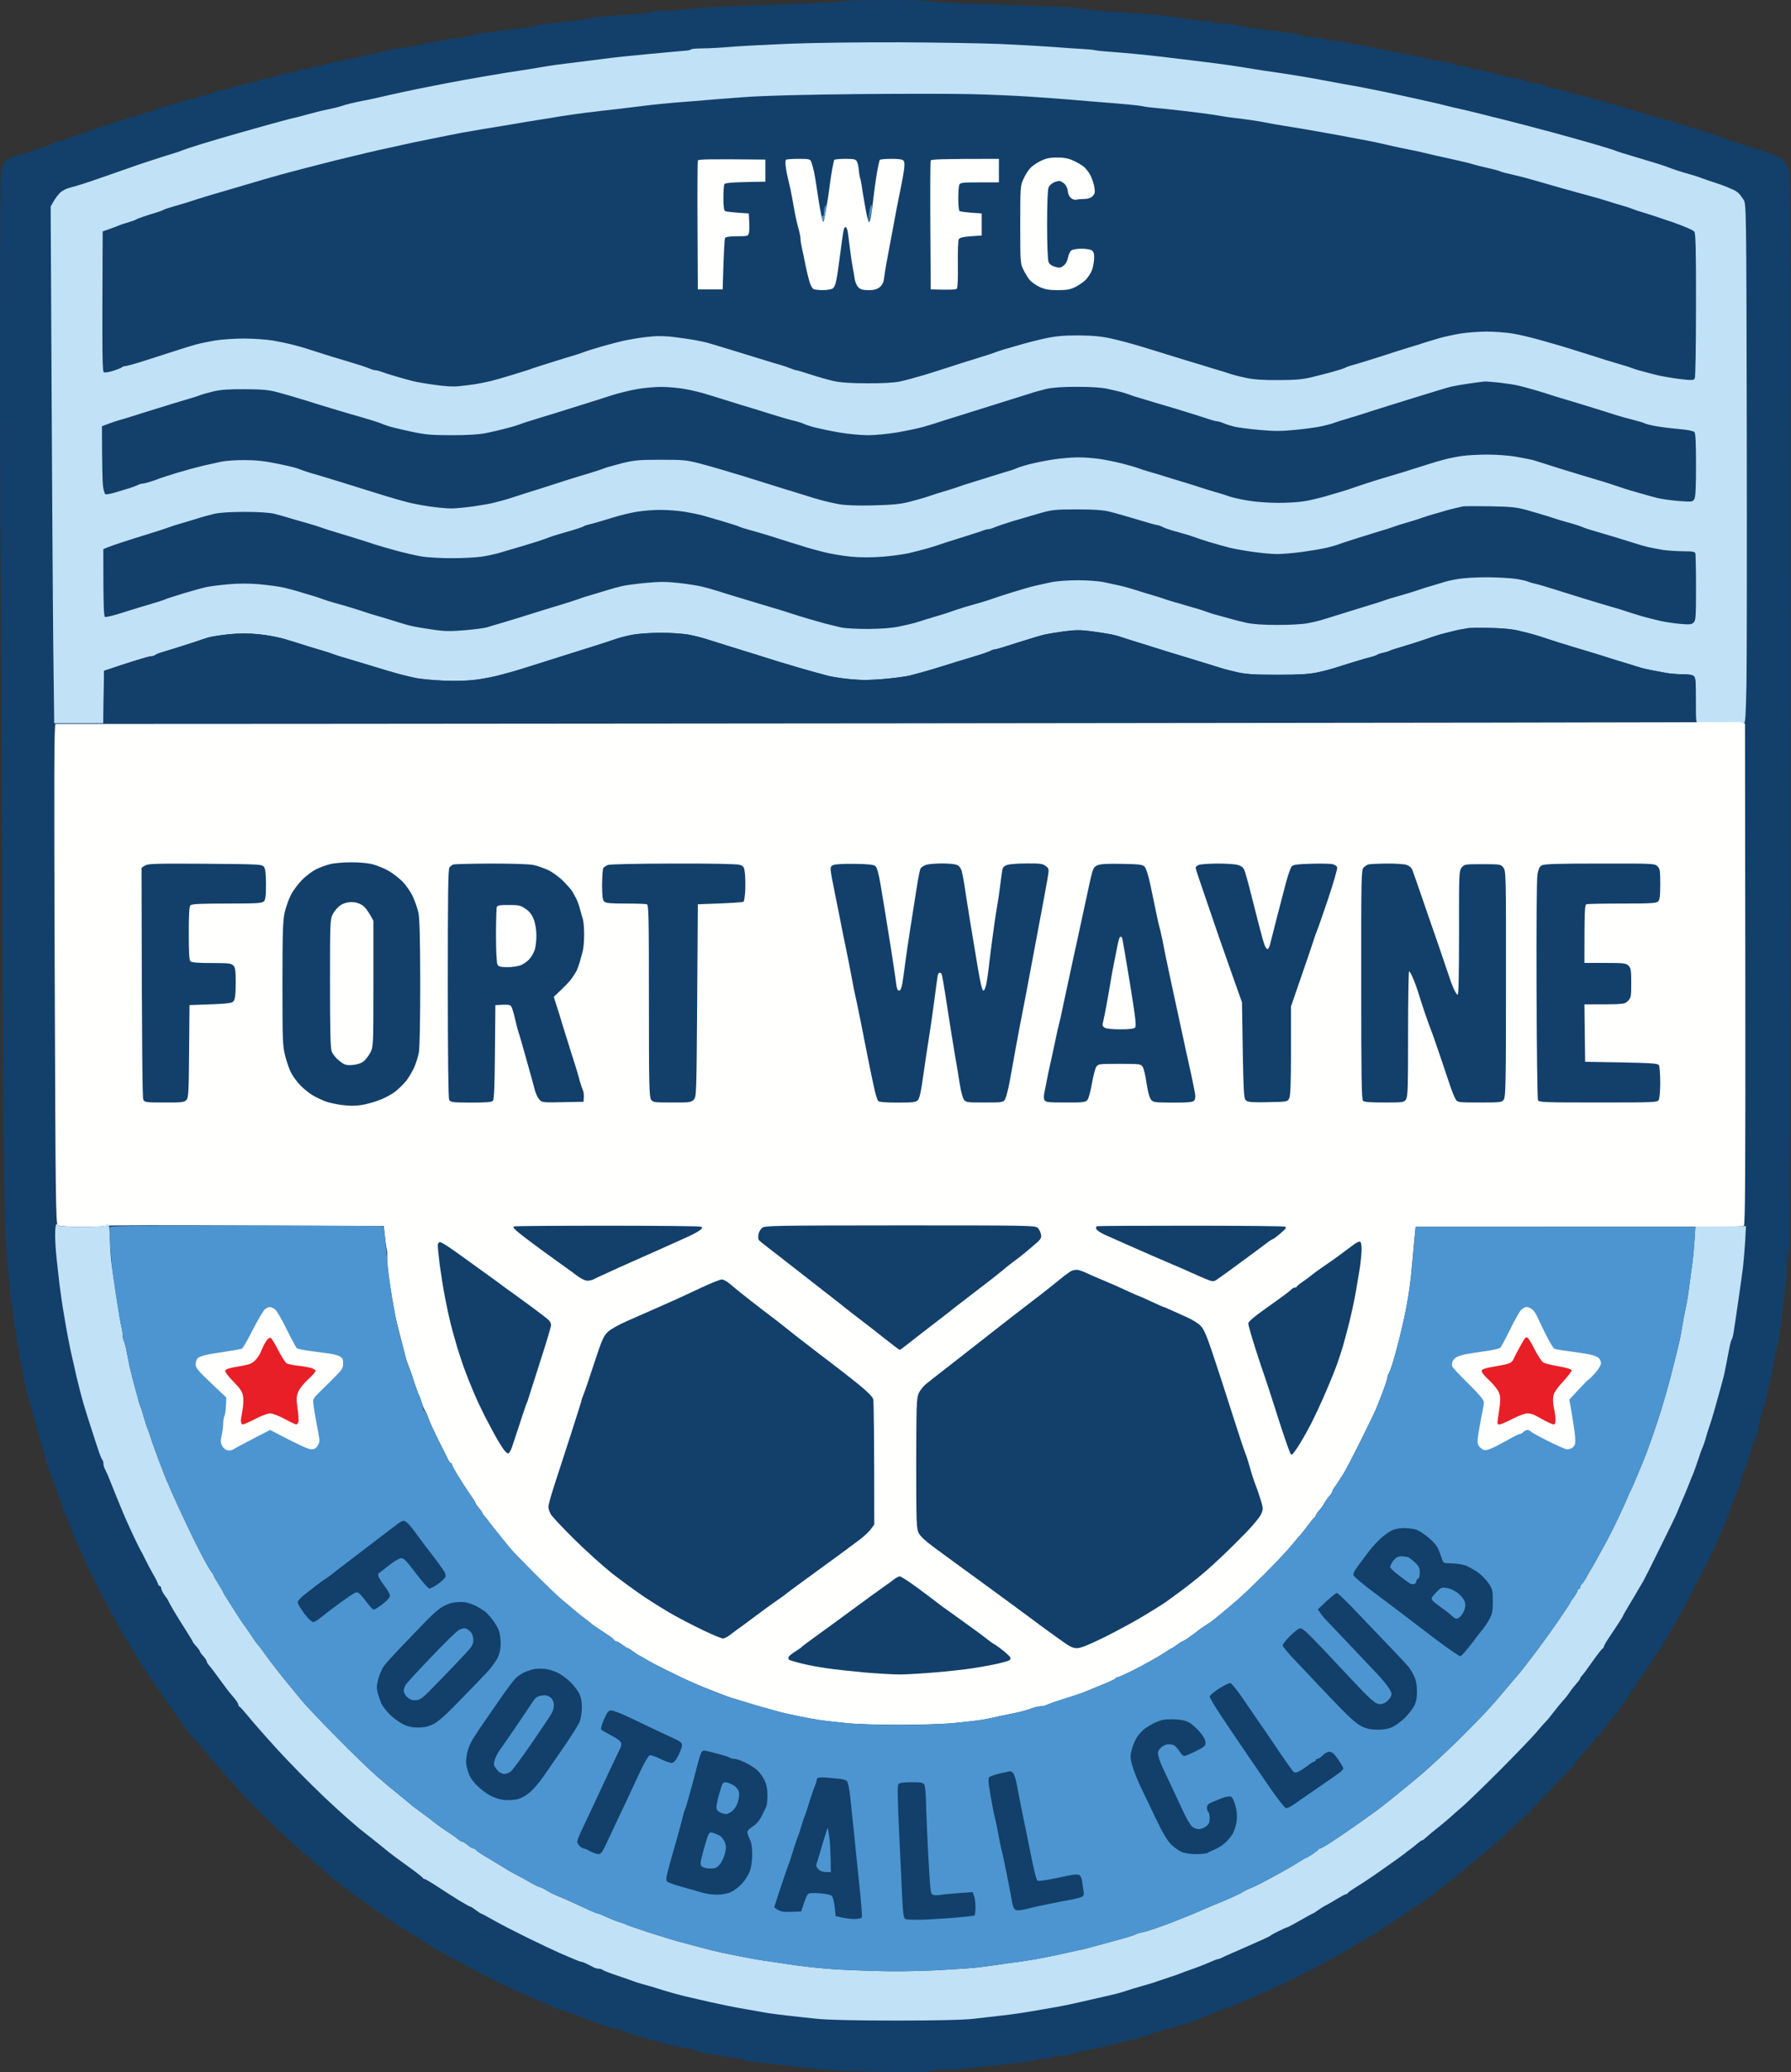 <svg clip-rule="evenodd" fill-rule="evenodd" stroke-linejoin="round" stroke-miterlimit="2" viewBox="180 84.301 199.999 231.397" xmlns="http://www.w3.org/2000/svg"><rect x="180" y="84.301" width="199.999" height="231.397" fill="#333333" stroke="none"/><g fill-rule="nonzero" transform="matrix(1.157 0 0 1.157 179.85 84.301)"><path d="m81.57.12c-.07.07-2.4.2-5.18.28-2.78.09-5.95.21-7.04.27-1.1.05-2.45.16-3 .24-.54.08-1.53.15-2.2.15-.66 0-1.26.06-1.33.13s-.69.15-1.39.19c-.69.03-1.95.12-2.79.2-.84.07-1.62.17-1.73.21-.11.05-.73.14-1.39.22-.66.07-1.68.18-2.26.24-.59.06-1.13.14-1.2.19-.07.04-.64.15-1.26.23-.63.08-1.52.21-2 .27-.47.06-1.28.17-1.79.23-.52.06-1.01.15-1.1.2-.09.06-.6.16-1.13.24s-1.29.2-1.7.26c-.4.06-1.03.18-1.39.25-.37.08-1.24.24-1.93.36-.7.12-1.47.24-1.73.28-.26.03-.58.11-.73.17-.15.07-.45.15-.67.18-.21.03-1.14.22-2.06.43-.91.2-1.9.41-2.19.46s-.7.17-.9.25-.57.15-.83.15-.49.06-.53.13c-.04.08-.31.14-.6.14s-.56.06-.6.13c-.03.07-.29.16-.56.19-.28.03-.77.12-1.1.21s-.7.22-.83.28c-.13.07-.43.12-.67.12s-.5.06-.57.13-.42.19-.79.27c-.36.09-.84.18-1.06.22-.22.03-.52.12-.67.18-.14.06-.41.14-.6.18-.18.04-.6.14-.93.22s-.65.21-.72.27c-.07.07-.33.13-.57.13s-.47.06-.5.13c-.04.08-.2.14-.37.14-.16 0-.96.21-1.76.47-.8.25-1.97.62-2.59.81s-1.24.4-1.37.46c-.12.07-.38.12-.56.12s-.36.06-.4.14c-.04.07-.19.13-.33.13-.15 0-.46.08-.7.19-.24.1-.7.26-1.03.34-.33.09-.84.26-1.13.36-.29.11-.64.26-.77.32-.12.07-.35.12-.49.12-.15 0-.3.06-.34.14-.03.07-.17.13-.3.13-.12-.01-.41.08-.63.2-.22.11-.5.2-.63.2s-.34.05-.46.12c-.13.06-.39.18-.57.26s-.63.24-1 .36c-.36.11-.78.26-.93.32-.14.07-.56.19-.93.27-.36.08-.86.26-1.1.41-.23.14-.52.47-.63.73-.17.4-.2 2.8-.2 18.86 0 10.12.03 18.45.06 18.5.02.06.08 11.41.13 25.24.05 13.82.12 27.89.16 31.26.04 3.38.1 6.89.13 7.8.03.92.12 2.42.19 3.34.07.91.19 2.32.26 3.13.06.81.18 1.71.26 2 .07.29.14.82.14 1.17 0 .34.06.66.14.7.07.03.13.45.13.93s.06.9.13.93c.07.04.13.29.13.57s.06.68.14.9c.07.22.19.79.25 1.27.07.47.19 1.07.26 1.33.08.26.23.8.34 1.2s.32 1.18.46 1.73c.15.55.37 1.33.49 1.74.12.4.26.91.33 1.13.06.22.24.85.4 1.4s.4 1.24.52 1.53c.13.3.34.87.47 1.27s.29.79.35.87c.07.07.12.23.12.36s.05.34.12.47.21.44.32.7c.1.26.24.62.29.8s.24.66.42 1.07c.18.4.42.94.54 1.2.11.25.41.91.66 1.46.26.55.64 1.33.85 1.74.21.4.59 1.15.85 1.66.26.52.63 1.21.82 1.54s.51.9.7 1.26c.19.37.45.82.56 1 .11.19.5.81.86 1.38.36.58.77 1.24.9 1.47.14.23 1.09 1.62 2.12 3.09 1.02 1.46 1.98 2.81 2.12 3 .14.18.54.63.88 1s.79.91 1.01 1.2.52.65.67.8.54.6.86.98c.33.39 1.02 1.16 1.53 1.72.52.55 1.39 1.46 1.95 2.02.55.55 1.48 1.46 2.06 2.01.57.55 1.43 1.33 1.9 1.73.47.41 1.09.95 1.39 1.2.3.26.88.77 1.29 1.14.41.36 1.4 1.14 2.2 1.73.79.59 2.06 1.5 2.81 2.03s1.41.97 1.46.97c.06-.01.22.12.37.27s.32.27.4.27c.07 0 .33.15.56.33.24.18.48.33.54.33.05.01.29.16.53.34.23.18.46.33.5.33.03 0 .26.13.49.3.24.16.74.46 1.1.66.37.2.97.52 1.33.71.37.19.97.51 1.33.71.37.2 1.2.64 1.86.98s1.77.88 2.46 1.21c.7.33 1.73.79 2.3 1.02.56.22 1.13.46 1.26.54.13.07.53.22.9.34.36.12 1.14.39 1.73.61.58.22 1.18.45 1.33.51.14.06.73.27 1.29.46.57.19 1.14.35 1.27.34.12 0 .29.05.36.11s.46.21.87.33c.4.12 1.15.34 1.66.49s1.2.33 1.53.42c.33.08.86.2 1.19.28.33.07.84.16 1.13.2.3.04.6.13.67.19.07.07.52.19 1 .26.47.08 1.17.19 1.56.26.38.08 1.01.18 1.39.24.39.05.78.14.87.2.09.05.75.15 1.46.22s1.99.21 2.83.32 2.51.28 3.72.37 3.9.18 5.98.21c2.43.03 3.84-.01 3.92-.09.07-.08.74-.14 1.5-.14.75 0 1.83-.06 2.4-.14.56-.08 1.57-.2 2.22-.26.66-.07 1.68-.18 2.26-.25.59-.07 1.34-.19 1.67-.27.33-.07.82-.14 1.09-.14.28 0 .53-.06.57-.14.04-.07.35-.13.7-.13.34 0 .81-.06 1.03-.13.22-.06.7-.19 1.06-.27.37-.08.94-.2 1.26-.27.33-.06.84-.17 1.14-.24.29-.08.89-.24 1.32-.36.44-.12 1.03-.25 1.3-.28.28-.03.53-.11.57-.18.03-.08.2-.13.36-.13.17 0 .48-.09.7-.2s.5-.21.63-.21.34-.05.47-.12.83-.28 1.56-.48 1.51-.44 1.73-.53c.22-.1.88-.36 1.46-.6.59-.23 1.17-.47 1.3-.54s.32-.13.43-.13.36-.08.57-.18c.2-.1.51-.25.69-.32.19-.07.57-.24.87-.36.29-.13.8-.35 1.13-.5s.9-.4 1.26-.57c.37-.17 1.62-.78 2.79-1.37 1.17-.58 2.79-1.43 3.59-1.89.81-.46 1.48-.89 1.5-.96.02-.06.12-.11.23-.11s.4-.15.63-.33c.24-.18.5-.34.57-.34.07-.01.4-.22.73-.47s.63-.45.67-.45c.03-.01.6-.37 1.26-.82l2.46-1.64c.33-.22.78-.56 1.01-.74.23-.19.73-.59 1.12-.88.38-.29 1.09-.86 1.58-1.27.48-.4.97-.82 1.09-.93s.41-.35.66-.53c.24-.19.68-.55.97-.8.3-.26.98-.89 1.52-1.4.55-.52 1.17-1.09 1.39-1.27s.74-.69 1.15-1.12c.41-.44 1.31-1.4 2.01-2.13.69-.74 1.41-1.49 1.6-1.68.18-.18.46-.52.62-.74.15-.22.5-.64.77-.93s.86-.99 1.31-1.55 1-1.25 1.22-1.52c.22-.28.46-.57.53-.65s.42-.57.76-1.08c.35-.51 1.15-1.68 1.77-2.6s1.13-1.7 1.13-1.73c0-.04.15-.27.33-.5.18-.24.33-.47.33-.5 0-.04.21-.38.47-.77.25-.38.46-.76.47-.83 0-.08.08-.23.18-.34.09-.11.37-.56.61-1 .25-.44.68-1.25.96-1.8.29-.55.7-1.36.92-1.8.23-.44.5-.98.62-1.2.11-.22.25-.49.3-.6.06-.11.37-.77.7-1.46.32-.7.7-1.57.82-1.94.13-.36.29-.72.35-.8.07-.07.12-.24.12-.36 0-.13.08-.4.19-.6.1-.21.37-.85.6-1.44.22-.58.4-1.14.4-1.23s.1-.39.22-.67c.12-.27.26-.62.32-.76.05-.15.17-.54.26-.87s.23-.81.31-1.07c.08-.25.22-.58.32-.73.09-.15.17-.4.17-.57 0-.16.15-.85.34-1.53s.4-1.41.46-1.63c.07-.22.13-.51.13-.64s.05-.34.12-.46c.07-.13.19-.63.27-1.1.08-.48.2-1.17.27-1.54.06-.36.19-.96.27-1.33.09-.37.18-.85.21-1.07s.12-.88.2-1.46c.08-.59.2-1.52.27-2.07s.16-1.72.2-2.6c.04-.89.15-1.68.23-1.79.12-.14.16-13.22.18-52 .02-44.76 0-51.89-.17-52.38-.1-.31-.32-.72-.49-.9-.16-.19-.57-.43-.9-.55-.32-.11-.71-.25-.86-.31s-.8-.27-1.46-.47c-.66-.19-1.3-.41-1.43-.48s-.34-.12-.47-.12-.35-.08-.5-.17c-.14-.1-.53-.25-.86-.35-.33-.09-.96-.29-1.4-.44s-.97-.31-1.18-.36c-.21-.04-.4-.13-.43-.18-.03-.06-.18-.1-.35-.1-.16.01-.48-.08-.7-.2-.22-.11-.53-.2-.69-.2-.17 0-.33-.06-.37-.13-.04-.08-.25-.14-.47-.14-.21 0-.5-.05-.63-.12-.13-.06-.62-.22-1.09-.35-.48-.12-.99-.27-1.13-.33-.15-.06-.63-.2-1.07-.33-.44-.12-.95-.27-1.13-.33s-.59-.17-.9-.25c-.31-.09-.8-.21-1.09-.29-.3-.07-.79-.2-1.1-.28s-.83-.23-1.16-.33c-.33-.11-.72-.19-.87-.19-.14.01-.32-.04-.4-.11-.07-.06-.4-.18-.73-.26s-.84-.18-1.13-.23-.59-.14-.66-.19c-.08-.06-.38-.14-.67-.17-.29-.04-1.04-.2-1.66-.35-.62-.16-1.31-.35-1.53-.42s-.59-.13-.83-.13-.46-.06-.5-.14c-.04-.07-.28-.13-.53-.13-.26 0-.63-.07-.83-.15-.2-.09-.64-.2-.97-.26-.33-.05-.92-.16-1.33-.24-.4-.08-1.15-.24-1.66-.35-.51-.12-1.26-.28-1.66-.35-.4-.08-.97-.19-1.26-.25-.3-.05-1.07-.2-1.73-.33-.66-.12-1.5-.28-1.86-.35-.37-.07-1.05-.17-1.51-.22-.47-.06-.87-.14-.9-.2s-.38-.1-.79-.1c-.4 0-.86-.07-1.03-.15-.16-.09-.74-.21-1.29-.28s-1.39-.17-1.86-.23c-.48-.07-1.36-.18-1.97-.26-.6-.08-1.24-.21-1.43-.28-.18-.07-.75-.13-1.26-.13s-.96-.06-1-.14c-.03-.07-.38-.13-.76-.13s-1.03-.06-1.43-.13c-.4-.08-1.24-.21-1.86-.29s-1.88-.2-2.79-.26c-.92-.06-2.55-.17-3.63-.25-1.08-.07-2.03-.18-2.13-.23-.09-.05-1.18-.14-2.42-.19-1.25-.05-4.48-.17-7.18-.25-2.71-.08-4.98-.21-5.06-.28-.07-.07-1.77-.12-4.12-.12-2.28 0-4.05.05-4.13.12z" fill="#12406a"/><path d="m76.33 4.22c-2.16.09-4.7.22-5.65.3s-2.19.15-2.74.15c-.56 0-1.05.04-1.11.1-.05.05-.29.11-.52.12-.23.02-1.77.15-3.41.31-1.65.15-3.65.36-4.46.47-.8.11-1.94.25-2.52.32-.59.07-1.52.19-2.07.26-.54.08-1.29.19-1.66.26-.36.07-1.17.2-1.79.29s-2.15.33-3.39.55c-1.25.21-2.89.51-3.66.66s-1.67.32-1.99.39c-.33.06-1.32.26-2.2.45s-1.98.43-2.46.55c-.47.11-1.16.26-1.53.32-.36.07-.9.19-1.19.26-.3.07-.72.19-.94.27-.22.07-.72.2-1.13.28-.4.08-.94.2-1.19.27-.26.07-.8.21-1.2.32s-1.03.27-1.4.35c-.36.09-1.17.31-1.79.48-.62.18-1.34.38-1.6.45-.25.07-1.21.34-2.12.6-.92.26-2.35.69-3.2.95-.84.26-1.61.52-1.72.57-.11.06-.56.21-1 .34s-1.43.45-2.2.7c-.76.25-1.48.49-1.59.54-.11.04-1.04.37-2.06.72-1.03.36-2.22.77-2.66.91s-1.04.32-1.33.39-.69.27-.88.44-.48.55-.65.84l-.3.53c.13 27.18.21 38.4.25 42.47l.09 7.4h4.74l.07-5.06c1.03-.35 2.01-.67 2.83-.93s1.6-.48 1.73-.48c.14 0 .3-.05.37-.11.07-.07.48-.23.92-.35.44-.13 1.25-.38 1.8-.56.55-.17 1.18-.38 1.39-.45.22-.08.67-.23 1-.33s1.24-.24 2.03-.32c1-.1 1.85-.1 2.86 0 .79.07 1.94.29 2.56.48s1.55.47 2.06.64c.51.16 1.2.37 1.53.46.33.1.81.25 1.06.35.26.1.92.31 1.47.46.54.16 1.65.49 2.46.74.8.25 1.82.55 2.26.67.43.12 1.21.31 1.72.42.52.1 1.77.22 2.8.26 1.12.05 2.33.01 3.06-.09.65-.08 1.64-.28 2.19-.42.55-.15 1.18-.32 1.4-.38s.99-.3 1.72-.53c.74-.23 2.2-.69 3.26-1.03 1.06-.33 2.41-.76 2.99-.94.59-.19 1.4-.45 1.8-.59.4-.15 1.18-.35 1.73-.45.55-.11 1.79-.19 2.76-.19s2.19.08 2.72.19c.53.1 1.42.33 1.96.51.55.18 1.45.46 2 .63s1.66.51 2.46.76c.8.26 1.91.6 2.46.77s1.45.43 1.99.59c.55.16 1.24.35 1.53.43.3.07.71.19.93.25.22.07.91.19 1.53.27.63.08 1.52.15 2 .15.47.01 1.52-.05 2.33-.13.8-.08 1.76-.21 2.12-.3.37-.09 1.27-.34 2-.55.73-.22 1.57-.48 1.86-.57.29-.1.98-.31 1.53-.47.55-.17 1.26-.39 1.59-.49.33-.11.71-.25.83-.32.13-.07.31-.12.4-.12.1 0 1.07-.29 2.16-.65 1.1-.35 2.3-.71 2.66-.79.37-.08 1.24-.22 1.93-.31.99-.13 1.54-.13 2.53 0 .69.09 1.56.23 1.93.3.36.08.78.19.93.25.14.05.98.32 1.86.59s2.04.64 2.59.81 1.81.55 2.79.85c.99.3 2.07.64 2.4.74.33.11 1.08.3 1.66.43.82.18 1.7.23 3.86.23 2.11 0 3.04-.06 3.82-.23.57-.12 1.28-.31 1.6-.41.31-.1 1.16-.37 1.89-.59.73-.23 1.51-.45 1.73-.5s.46-.14.53-.19c.07-.06.34-.15.6-.2.26-.06.55-.15.66-.21s.74-.26 1.4-.45c.66-.2 1.59-.49 2.06-.66.48-.17 1.11-.38 1.4-.46s.95-.25 1.46-.38c.68-.17 1.46-.24 2.93-.24 1.46 0 2.28.07 3.05.24.59.14 1.28.31 1.53.39.26.07.89.27 1.4.44s1.44.47 2.06.65c.62.19 1.37.42 1.66.5.3.09.95.29 1.47.45.51.17 1.47.47 2.12.66.66.2 1.35.41 1.53.47.19.07.66.18 1.07.26.4.07 1.04.2 1.43.27.38.08 1.11.14 1.63.14.65 0 .99.06 1.13.2.16.16.19.61.18 2.36 0 2.02.01 2.17.24 2.14.13-.01 1.14-.03 2.23-.05 1.1-.01 2.07.01 2.17.06.13.07.18-.73.24-3.68.04-2.07.05-13.37.03-25.1-.04-21.05-.05-21.34-.31-21.73-.14-.22-.35-.5-.46-.61s-.35-.27-.53-.35c-.19-.08-.49-.21-.67-.29s-.69-.26-1.13-.4-1.04-.35-1.33-.46-.8-.27-1.13-.36-.87-.26-1.2-.36c-.33-.11-.71-.25-.86-.31-.15-.07-.69-.24-1.2-.4s-1.53-.46-2.26-.68c-.73-.21-1.45-.44-1.59-.51-.15-.06-.72-.24-1.27-.4-.55-.17-1.17-.35-1.39-.41s-.73-.2-1.13-.32c-.41-.12-1.39-.39-2.2-.61-.8-.21-2.03-.54-2.72-.72-.7-.18-1.66-.43-2.13-.55-.48-.11-1.43-.35-2.13-.53-.69-.18-1.59-.39-1.99-.48-.41-.08-1.03-.23-1.4-.33s-1.53-.37-2.59-.6c-1.06-.24-2.62-.57-3.46-.75-.84-.17-1.83-.37-2.19-.44-.37-.06-1-.18-1.4-.25s-1.24-.23-1.86-.34c-.62-.12-1.61-.3-2.2-.4-.58-.1-1.54-.25-2.12-.34-.59-.08-1.43-.21-1.87-.27-.43-.07-1.33-.21-1.99-.32s-1.71-.26-2.33-.34-1.82-.23-2.66-.33-2.06-.25-2.72-.33-1.8-.2-2.53-.27-1.84-.17-2.46-.21-1.28-.11-1.46-.15c-.19-.05-.78-.1-1.33-.13s-1.78-.11-2.73-.19c-.95-.07-3.19-.2-4.98-.28-1.8-.08-6.25-.15-9.91-.17-3.66-.01-8.42.05-10.57.14z" fill="#c1e1f6"/><path d="m82.91 9.08c-5.39.06-9.09.15-11.04.3-1.61.12-3.22.24-3.59.28-.36.04-1.53.13-2.59.21s-2.56.23-3.32.33c-.77.1-2.03.25-2.8.34-.77.08-2.08.24-2.92.34-.84.11-1.89.26-2.33.33-.44.08-1.52.25-2.39.39-.88.14-1.75.28-1.93.32-.18.03-.75.13-1.26.21-.52.08-1.44.23-2.07.34-.62.1-1.49.25-1.92.33-.44.08-1.82.36-3.06.61-1.25.25-2.47.51-2.73.57-.25.07-.82.19-1.26.28s-1.4.31-2.13.48-2.08.5-2.99.72c-.92.23-2.2.56-2.86.73s-1.77.47-2.46.65c-.69.19-2.4.68-3.79 1.1-1.39.41-2.71.8-2.93.86-.21.06-.87.26-1.46.45-.58.2-1.51.48-2.06.63-.55.16-1.06.32-1.13.38-.07.05-.4.17-.73.27-.33.09-.87.26-1.2.38-.33.11-.66.24-.73.29s-.4.16-.73.26c-.33.09-.75.23-.93.31s-.6.24-.93.35l-.6.21c-.06 12.69-.04 13.55.13 13.6.11.04.52-.03.9-.15s.76-.27.82-.33c.07-.07.22-.12.34-.12.11 0 .89-.21 1.73-.48s2.16-.69 2.93-.94 1.72-.55 2.13-.66c.4-.11 1.24-.28 1.86-.39.62-.1 1.88-.19 2.79-.19s2.17.09 2.79.19c.62.11 1.58.31 2.13.46.55.14 1.54.44 2.19.66.66.22 1.95.62 2.86.88.92.27 1.86.58 2.1.68.23.11.52.19.63.19s.33.06.5.12c.16.07.81.28 1.43.46.62.19 1.4.4 1.73.48.32.08 1.25.24 2.06.35.94.14 1.77.19 2.32.13.48-.04 1.23-.14 1.67-.21.43-.07 1.06-.2 1.39-.28s1.29-.35 2.13-.61c.84-.25 1.74-.54 1.99-.64.26-.09 1.19-.39 2.07-.66.87-.27 1.8-.56 2.06-.63.25-.08.67-.22.93-.32.25-.1 1.09-.35 1.86-.57s1.72-.46 2.13-.53c.4-.08.94-.17 1.19-.21.26-.04.86-.11 1.33-.15.48-.05 1.4-.02 2.06.07.66.08 1.53.21 1.93.28s.94.19 1.2.25c.25.07 1.36.4 2.46.74s2.44.75 2.99.92 1.27.39 1.6.48.79.25 1.03.35c.23.1.49.18.56.18.08 0 .69.19 1.37.41.67.22 1.67.5 2.22.63.71.15 1.66.22 3.26.22 1.42.01 2.58-.06 3.13-.17.47-.1 1.55-.39 2.39-.64.84-.26 1.95-.61 2.46-.78s1.65-.53 2.53-.8c.87-.26 1.74-.55 1.92-.63.19-.07.52-.18.73-.24.22-.06.91-.26 1.53-.44.63-.19 1.73-.47 2.46-.63 1.02-.22 1.77-.29 3.2-.29 1.39.01 2.19.08 3.19.3.73.16 2.01.5 2.86.76.84.25 2.09.64 2.79.86.69.22 1.44.44 1.66.51.22.06.82.24 1.33.4s1.2.37 1.53.47c.33.09.87.26 1.2.37.33.12 1.07.31 1.66.43.75.16 1.67.22 3.12.21 1.55 0 2.33-.07 3.13-.26.58-.14 1.54-.39 2.13-.55.58-.16 1.12-.34 1.19-.39.08-.06.43-.18.8-.28.37-.09 1.53-.45 2.59-.79 1.06-.35 2.38-.77 2.93-.93s1.15-.35 1.33-.42c.18-.06.78-.24 1.33-.4s1.5-.37 2.13-.47c.62-.1 1.75-.19 2.52-.19s1.91.09 2.53.19 2 .43 3.06.74c1.06.3 2.08.6 2.26.66s.87.28 1.53.48c.66.21 1.61.5 2.12.67.52.16 1.21.37 1.53.46.33.09.75.22.93.3.19.07.52.18.74.24s.87.23 1.46.39c.58.15 1.68.35 2.43.44 1.2.14 1.39.14 1.5-.04.07-.11.12-3.04.12-7.06.01-5.33-.03-6.92-.16-7.11-.1-.15-.96-.52-2.1-.92-1.06-.36-2.28-.77-2.72-.9-.44-.12-.95-.29-1.13-.37s-.57-.21-.87-.29c-.29-.08-.92-.27-1.39-.42-.48-.16-1.29-.4-1.8-.53-.51-.14-1.8-.49-2.86-.79s-2.31-.66-2.79-.8c-.47-.14-1.31-.36-1.86-.48s-1.09-.26-1.2-.32-.68-.21-1.26-.34c-.59-.13-1.18-.28-1.33-.33-.15-.06-.69-.2-1.2-.31-.51-.12-1.23-.28-1.59-.36-.37-.07-1.18-.26-1.8-.41s-1.43-.33-1.79-.39c-.37-.07-1.09-.22-1.6-.34s-1.17-.27-1.46-.33-.89-.17-1.33-.26c-.44-.08-1.07-.2-1.4-.26-.33-.07-1.1-.21-1.73-.32-.62-.11-1.67-.3-2.32-.41-.66-.11-1.62-.27-2.13-.35s-1.2-.2-1.53-.27-1.02-.19-1.53-.26c-.51-.08-1.23-.17-1.6-.21-.36-.04-.96-.12-1.33-.19-.36-.07-1.35-.22-2.19-.32-.84-.11-2.16-.26-2.92-.34-.77-.07-1.61-.16-1.87-.19-.25-.03-.61-.09-.79-.13-.19-.04-1.47-.17-2.86-.28s-3.25-.26-4.13-.34c-.87-.07-2.61-.2-3.85-.28s-3.64-.19-5.32-.23c-1.68-.05-6.71-.05-11.17-.01z" fill="#12406a"/><path d="m100.6 15.52c-.37.17-.83.49-1.03.7s-.49.68-.66 1.05c-.3.64-.31.78-.31 4.4 0 3.57.01 3.76.29 4.33.16.33.43.78.6.99.17.22.61.53.97.7.53.24.9.31 1.76.31.9 0 1.22-.06 1.73-.32.35-.18.8-.49.99-.7.2-.21.45-.6.57-.88.11-.28.21-.78.22-1.13.02-.49-.04-.68-.23-.81-.14-.09-.58-.16-.98-.16s-.84.07-.98.16c-.13.1-.28.41-.33.69-.06.33-.21.62-.42.78-.29.23-.4.24-.83.12-.33-.1-.55-.26-.63-.48-.08-.19-.14-1.74-.14-3.6 0-1.9.06-3.4.14-3.57.07-.17.28-.37.46-.47.19-.09.44-.16.57-.17.13 0 .36.14.53.3.16.17.29.47.3.67 0 .2.12.49.26.64.17.16.38.24.57.2.16-.04.52-.07.8-.07.32 0 .59-.1.76-.27.22-.21.25-.37.18-.83-.04-.31-.22-.84-.38-1.17-.17-.33-.49-.73-.72-.9-.22-.16-.68-.42-1.01-.56-.4-.19-.88-.27-1.49-.27-.67 0-1.07.08-1.56.32zm-33.12-.02c-.03.09-.05 2.93-.03 6.3l.03 6.13h2.4c.1-3.72.18-4.87.23-4.96.07-.11.46-.17 1.16-.17 1 0 1.07-.02 1.14-.3.04-.17.06-.66.03-1.1l-.04-.8c-1.64-.1-2.2-.18-2.29-.23-.11-.07-.16-.48-.16-1.27 0-.64.04-1.24.1-1.33.06-.11.7-.17 2.02-.2l1.93-.04v-2.13c-5.73-.06-6.47-.03-6.52.1zm8.51-.08c-.06.04-.07.39-.01.76.05.38.18.99.27 1.35.1.37.25 1.06.33 1.54.09.47.22 1.19.29 1.6.08.4.22 1.03.33 1.4.1.36.19.8.19.96 0 .17.06.56.13.87s.23 1.05.34 1.63c.12.59.3 1.34.4 1.67s.27.64.39.7c.11.05.5.1.87.1.36 0 .78-.06.93-.13.18-.09.31-.36.4-.84.08-.38.19-1.15.26-1.7s.19-1.45.27-2c.07-.55.16-1.1.2-1.23s.13-.2.2-.17c.07.04.16.3.19.57s.13 1.01.21 1.63c.08.63.2 1.41.26 1.74.07.33.15.82.19 1.1.05.27.2.62.35.76.19.2.44.27.96.27.5.01.8-.07 1.06-.26.23-.17.39-.44.43-.71.04-.23.09-.64.13-.9.04-.25.15-.91.26-1.46.1-.55.35-1.87.55-2.94.19-1.06.47-2.5.62-3.2.14-.69.32-1.62.38-2.06.08-.58.07-.85-.05-.98-.1-.11-.51-.17-1.19-.16-.56 0-1.05.05-1.09.1-.03.06-.13.46-.21.9s-.2 1.22-.27 1.74c-.07.51-.17 1.38-.24 1.93-.06.55-.17 1.12-.22 1.27-.1.24-.12.22-.22-.14-.07-.22-.21-.94-.32-1.6-.12-.66-.24-1.41-.27-1.66-.04-.26-.1-.56-.14-.67-.05-.11-.1-.45-.13-.77-.02-.31-.1-.68-.18-.83-.11-.23-.26-.27-1.13-.27-.55 0-1.02.05-1.06.1-.03.06-.12.46-.2.9s-.2 1.22-.26 1.74c-.06.51-.21 1.47-.33 2.13s-.23 1.21-.24 1.23c-.02.02-.1-.22-.19-.53-.08-.31-.25-1.26-.37-2.1s-.28-1.83-.36-2.2-.2-.8-.26-.97c-.11-.27-.2-.3-1.23-.3-.61 0-1.16.04-1.22.09zm13.96.08c-.03.09-.05 2.93-.03 6.3l.04 6.13c1.91.06 2.44.02 2.52-.07.08-.08.12-1.01.1-2.37-.02-1.28.02-2.31.1-2.42.09-.14.44-.22 1.16-.27l1.04-.07v-2.13c-1.58-.1-2.09-.18-2.15-.24-.06-.07-.11-.61-.11-1.2 0-.6.04-1.2.1-1.33.08-.2.31-.23 1.96-.23h1.86v-2.27c-5.75 0-6.54.04-6.59.17z" fill="#fffffe"/><path d="m79.75 19.93c-.06.11-.1.38-.1.6 0 .23-.06.37-.13.34-.07-.04-.13-.03-.12.03 0 .05.05.22.11.37.08.2.14.05.25-.59.08-.48.13-.88.11-.91-.01-.03-.07.04-.12.16zm4.39 0c-.04.15-.12.57-.16.94l-.08.66c.33-.93.41-1.35.38-1.53-.04-.3-.05-.31-.14-.07z" fill="#4d95d0"/><path d="m141.95 37.01c-.66.09-1.44.23-1.73.3s-.92.25-1.39.4c-.48.14-1.29.39-1.8.55s-1.8.56-2.86.89-2.17.68-2.46.78-.98.31-1.53.47-1.13.35-1.29.41c-.17.07-.68.21-1.13.31-.46.11-1.61.27-2.56.36-1.39.14-2.09.14-3.53.01-.99-.09-2.06-.23-2.39-.31s-.79-.22-1.03-.33c-.24-.1-.51-.18-.6-.18-.09-.01-.35-.06-.57-.13s-.84-.27-1.39-.45c-.55-.17-1.45-.45-2-.62-.55-.16-1.47-.44-2.06-.61-.58-.18-1.3-.39-1.59-.48-.3-.08-.68-.2-.87-.28-.18-.07-.54-.19-.8-.26-.25-.06-.85-.21-1.33-.31-.55-.13-1.61-.2-2.95-.2-1.44 0-2.38.07-3 .21-.49.12-1.22.32-1.62.46-.41.13-1.45.46-2.33.73s-1.93.6-2.33.73-1.45.46-2.33.73c-.87.27-1.77.55-1.99.63s-.82.25-1.33.4c-.51.14-1.63.37-2.49.52-.86.14-2.1.26-2.76.26s-1.87-.11-2.7-.25c-.82-.14-1.88-.36-2.36-.48-.47-.12-.97-.28-1.09-.35-.13-.06-.46-.18-.73-.25-.28-.06-.71-.18-.97-.25-.25-.07-.94-.28-1.53-.46-.58-.19-1.87-.58-2.86-.88-.98-.31-2.36-.73-3.06-.95-.69-.22-1.77-.49-2.39-.59-.62-.11-1.62-.2-2.23-.2-.6-.01-1.65.09-2.32.2-.68.12-1.77.38-2.43.59-.66.22-2.09.67-3.19 1.01s-2.15.67-2.33.73-.96.3-1.73.53c-.76.23-1.51.47-1.66.54-.15.06-.71.24-1.26.38-.55.15-1.45.36-2 .47-.68.14-1.73.21-3.32.21-1.98 0-2.55-.05-3.86-.33-.84-.18-1.77-.4-2.06-.48-.29-.09-.71-.23-.93-.33-.22-.09-1.06-.36-1.86-.59-.81-.23-2.03-.59-2.73-.8-.69-.21-1.98-.6-2.86-.88-.87-.27-2.04-.61-2.59-.75-.77-.21-1.46-.27-3.06-.28-1.53-.01-2.32.04-3.06.21-.54.13-1.11.29-1.26.35-.15.07-.71.25-1.26.41s-1.78.53-2.73.83c-.95.29-2.06.64-2.46.77s-1 .31-1.33.4-.85.27-1.16.39l-.57.21c.01 3.93.05 5.39.1 5.79.06.39.16.74.24.78.07.03.49-.04.93-.17s1.06-.32 1.39-.42c.33-.11.71-.25.83-.32.13-.07.33-.12.44-.12s.48-.1.83-.21c.34-.11.75-.26.89-.32.15-.06.9-.29 1.67-.53.76-.23 1.87-.53 2.46-.67.58-.13 1.37-.31 1.76-.39.38-.08 1.37-.15 2.19-.15 1.08 0 1.97.09 3.16.34.92.18 1.78.39 1.93.45s.53.2.86.31.84.26 1.13.34c.3.08 1.49.45 2.66.81 1.17.37 2.82.88 3.66 1.14s1.89.56 2.33.67c.44.12 1.39.3 2.12.41.74.11 1.69.2 2.13.2s1.43-.1 2.2-.21c.76-.11 1.6-.26 1.86-.33.25-.06.67-.17.93-.24.25-.07.82-.24 1.26-.39.44-.14 1.52-.49 2.4-.76.87-.28 2.01-.64 2.52-.81.51-.16 1.47-.46 2.13-.65.66-.2 1.32-.42 1.46-.48.15-.07.9-.28 1.66-.48 1.25-.31 1.66-.35 3.79-.35 2.25 0 2.49.02 3.93.4.84.22 2.69.76 4.12 1.2s2.95.92 3.39 1.06 1.07.34 1.4.43c.33.1.83.25 1.13.35.29.1.95.3 1.46.44s1.35.33 1.86.42c.6.1 1.77.14 3.33.1 2-.06 2.6-.12 3.65-.41.7-.18 1.5-.42 1.8-.53.29-.11.8-.27 1.13-.36.33-.1.87-.26 1.19-.37.33-.11.72-.24.87-.3.15-.05.62-.2 1.06-.33s1.13-.35 1.53-.48 1.09-.34 1.53-.47c.44-.12.89-.28 1-.34s.68-.24 1.26-.39c.59-.15 1.63-.36 2.33-.46.69-.1 1.71-.19 2.26-.19.55-.01 1.48.06 2.06.14.59.08 1.63.29 2.33.47.69.18 1.38.38 1.53.45.14.06.62.21 1.06.34.44.12 1.13.33 1.53.46s1.09.34 1.53.47c.44.12 1.22.37 1.73.54s1.26.4 1.66.51.97.29 1.26.4c.3.1 1.12.29 1.83.4.71.12 1.99.21 2.83.21s1.96-.06 2.49-.15c.53-.08 1.47-.3 2.09-.48.63-.18 1.34-.39 1.6-.47.26-.07.85-.27 1.33-.44.48-.16 1.28-.43 1.8-.59.51-.16 1.11-.34 1.32-.4.22-.06.88-.26 1.47-.44.58-.18 1.57-.49 2.19-.69s1.43-.44 1.8-.53c.36-.1 1.1-.25 1.63-.33s1.66-.14 2.52-.14 2.07.09 2.7.2c.62.1 1.33.25 1.59.31.26.07.56.16.67.2s1.06.34 2.12.67 2.56.78 3.33 1.01c.77.22 1.75.54 2.19.69s.98.33 1.2.39.73.2 1.13.32 1.06.3 1.46.4 1.33.23 2.06.29c1.28.09 1.34.09 1.5-.19.12-.21.16-1.14.16-3.29 0-2.22-.04-3.05-.16-3.18-.1-.1-.7-.22-1.43-.28-.7-.06-1.68-.18-2.2-.27-.51-.09-1.02-.21-1.13-.27-.11-.07-.61-.22-1.13-.35-.51-.12-1.32-.35-1.79-.5-.48-.16-1.43-.46-2.13-.67-.69-.22-1.8-.55-2.46-.75-.66-.19-1.43-.43-1.73-.53-.29-.1-.95-.3-1.46-.45s-1.2-.33-1.53-.41-1.14-.2-1.79-.28c-.66-.07-1.32-.12-1.47-.11-.14.01-.8.09-1.46.19zm-.66 11.87c-.15.03-.54.13-.87.2-.33.08-.75.19-.93.25s-.6.18-.93.27-.81.24-1.06.33c-.26.1-.92.31-1.47.47-.55.15-1.2.36-1.46.46s-.7.24-1 .32c-.29.09-1.31.4-2.26.7s-1.85.59-1.99.65c-.15.07-.66.21-1.13.33-.48.11-1.55.29-2.4.41-.84.11-1.91.2-2.39.2-.47 0-1.52-.09-2.33-.21-.8-.11-1.82-.29-2.26-.4s-1.3-.36-1.93-.54c-.62-.19-1.25-.4-1.39-.46-.15-.06-.57-.19-.93-.3-.37-.11-.94-.27-1.27-.36-.32-.09-.76-.24-.96-.35-.2-.1-.44-.18-.53-.18s-.98-.25-1.96-.55c-.99-.3-2.19-.64-2.66-.75-.61-.15-1.55-.21-3.13-.21-2.02 0-2.38.04-3.45.34-.66.19-1.83.53-2.6.76s-1.59.51-1.83.61c-.23.11-.52.2-.63.2s-.33.05-.5.12c-.16.07-1.1.37-2.09.68s-1.92.6-2.06.66c-.15.06-.69.23-1.2.38-.51.14-1.35.36-1.86.48-.51.11-1.65.27-2.53.34-1.05.08-2.09.08-3.06-.01-.8-.08-2.03-.28-2.72-.47-.7-.18-1.41-.38-1.6-.44-.18-.06-.78-.25-1.33-.41-.55-.17-1.44-.45-1.99-.63-.55-.17-1.43-.44-1.96-.58s-1.07-.31-1.2-.38c-.13-.06-.89-.31-1.69-.54-.81-.24-1.68-.49-1.93-.56-.26-.07-.98-.21-1.6-.32-.62-.1-1.67-.18-2.33-.18-.65-.01-1.7.08-2.32.18-.62.11-1.64.35-2.26.55-.62.19-1.34.41-1.6.48-.25.07-.61.17-.8.21-.18.04-.39.12-.46.17-.08.05-.49.2-.93.33s-1.1.32-1.47.43c-.36.1-.78.24-.93.3-.14.07-.74.27-1.33.46-.58.18-1.51.47-2.06.62-.55.16-1.26.37-1.59.47-.33.09-1.04.24-1.57.32-.53.07-1.8.14-2.82.14-1.03 0-2.3-.07-2.83-.15s-1.71-.35-2.62-.6c-.92-.25-1.82-.52-2-.58-.18-.07-1.14-.37-2.13-.68-.98-.3-2-.61-2.26-.69-.25-.08-.67-.21-.93-.31-.25-.09-.73-.24-1.06-.33s-1.05-.3-1.6-.46c-.54-.17-1.32-.39-1.73-.49-.45-.11-1.53-.18-2.85-.18-1.35 0-2.42.07-2.93.19-.44.1-1.22.31-1.73.48-.51.16-1.2.37-1.53.46s-.81.24-1.06.34c-.26.1-1.18.4-2.06.67s-2.05.64-2.6.82c-.54.18-1.16.4-1.36.48l-.37.16c0 5.69.05 6.48.17 6.54.09.04.92-.16 1.83-.46.91-.29 2.11-.65 2.66-.81s1.12-.34 1.26-.41c.15-.07.99-.34 1.87-.61.87-.26 1.86-.53 2.19-.6s1.26-.19 2.06-.26c.97-.09 1.98-.09 2.99-.01.84.08 1.92.22 2.4.33.47.11 1.13.29 1.46.39.33.11.87.27 1.2.36.32.09.8.25 1.06.35s.79.27 1.2.38c.4.11 1.12.31 1.59.46.48.14 1.05.33 1.26.4.22.08.85.28 1.4.43.55.16 1.36.41 1.8.55.43.14 1.06.32 1.39.39.33.08 1.23.23 2 .34 1.15.17 1.7.18 3.12.06.95-.08 1.91-.21 2.13-.28s.94-.29 1.6-.48c.65-.19 1.34-.4 1.52-.46.19-.06 1.23-.38 2.33-.73 1.1-.34 2.21-.68 2.46-.75.26-.08.68-.22.93-.31.26-.1.74-.26 1.07-.35s1.01-.3 1.53-.46c.51-.16 1.23-.36 1.59-.44.37-.09 1.41-.22 2.33-.31 1.3-.12 1.98-.12 3.12.01.81.09 1.79.24 2.2.34.4.09 1.12.29 1.59.44.48.16 1.56.49 2.4.74.84.26 1.97.6 2.52.76.55.15 1.42.42 1.93.59s1.35.43 1.86.58 1.26.36 1.66.47c.41.1 1.07.26 1.47.36.43.1 1.52.16 2.66.16 1.21-.01 2.3-.09 2.92-.22.55-.11 1.24-.27 1.53-.35s.86-.26 1.26-.39c.41-.13 1.01-.31 1.33-.4.33-.09.81-.25 1.07-.35.25-.09.88-.3 1.39-.45.52-.15 1.17-.34 1.47-.42.29-.08.74-.23.99-.32.26-.1 1.16-.39 2-.65s1.8-.54 2.13-.61 1.01-.22 1.53-.34c.56-.12 1.59-.2 2.62-.2 1 0 2.07.08 2.6.2.49.11 1.19.26 1.56.34.36.08 1.08.29 1.59.45.52.17 1.2.38 1.53.47s.81.25 1.07.34c.25.09.73.24 1.06.33s.75.21.93.27.6.18.93.27.81.24 1.07.34c.25.1.82.28 1.26.39.44.12 1.01.28 1.26.35.26.08.89.23 1.4.35.63.14 1.6.21 2.99.21 1.13.01 2.45-.07 2.93-.16.47-.09 1.04-.22 1.26-.29.22-.06 1.27-.39 2.33-.72s2.16-.67 2.46-.76c.29-.08.86-.26 1.26-.4.4-.15 1.15-.37 1.66-.51s1.26-.37 1.66-.51c.41-.14 1-.33 1.33-.42s.84-.25 1.13-.34c.3-.1.95-.25 1.47-.33.51-.09 1.77-.16 2.79-.16 1.02.01 2.28.08 2.79.16s1.02.2 1.13.26c.11.05.41.14.67.2.25.05 1.09.29 1.86.54.77.24 2.08.65 2.92.91s1.98.6 2.53.76c.55.15 1.33.39 1.73.53.4.13 1.06.34 1.46.45s1.12.29 1.6.4c.47.11 1.34.24 1.93.29.88.08 1.1.06 1.29-.13.21-.19.23-.53.23-3.35 0-1.72-.03-3.22-.06-3.33-.05-.16-.31-.2-1.17-.2-.6 0-1.48-.06-1.96-.13-.47-.08-1.13-.2-1.46-.28s-.75-.2-.93-.26-1.14-.36-2.13-.66-2.03-.61-2.32-.69c-.3-.08-.72-.22-.94-.32-.22-.09-.66-.24-.99-.33s-.78-.22-1-.28c-.22-.07-.79-.24-1.26-.4-.48-.15-1.41-.43-2.06-.61-1.04-.29-1.53-.34-3.59-.38-1.32-.02-2.52-.02-2.66.02zm.53 11.73c-.15.03-.69.15-1.2.26s-1.17.27-1.46.35-.92.29-1.4.46c-.47.17-1.4.46-2.06.66-.66.19-1.29.39-1.4.45s-.4.15-.66.21c-.26.05-.53.14-.6.2-.07.05-.31.14-.53.19s-1 .27-1.73.5c-.73.22-1.58.49-1.89.59-.32.1-1.03.29-1.6.41-.78.17-1.71.23-3.82.23-2.16 0-3.04-.05-3.86-.23-.58-.13-1.33-.32-1.66-.43-.33-.1-1.41-.44-2.4-.74-.98-.3-2.24-.68-2.79-.85s-1.71-.54-2.59-.81-1.72-.54-1.86-.59c-.15-.06-.57-.17-.93-.25-.37-.07-1.24-.21-1.93-.3-.99-.13-1.54-.13-2.53 0-.69.09-1.56.23-1.93.31-.36.08-1.56.44-2.66.79-1.09.36-2.06.65-2.16.65-.09 0-.27.05-.4.12-.12.07-.5.21-.83.32-.33.1-1.04.32-1.59.49-.55.16-1.24.37-1.53.47-.29.09-1.13.35-1.86.57-.73.21-1.63.46-2 .55-.36.09-1.32.22-2.12.3-.81.08-1.86.14-2.33.13-.48 0-1.37-.07-2-.15-.62-.08-1.31-.2-1.53-.27-.22-.06-.63-.18-.93-.25-.29-.08-.98-.27-1.53-.43-.54-.16-1.44-.42-1.99-.59s-1.66-.51-2.46-.77c-.8-.25-1.91-.59-2.46-.76s-1.45-.45-2-.63c-.54-.18-1.43-.41-1.96-.51-.53-.11-1.75-.19-2.72-.19s-2.21.08-2.76.19c-.55.1-1.33.3-1.73.45-.4.14-1.21.4-1.8.59-.58.18-1.93.61-2.99.94-1.06.34-2.52.8-3.26 1.03-.73.23-1.5.47-1.72.53s-.85.23-1.4.38c-.55.14-1.56.34-2.24.42-.75.1-1.98.14-3.06.09-1-.04-2.23-.16-2.75-.26-.51-.11-1.29-.3-1.72-.42-.44-.12-1.46-.42-2.26-.67-.81-.25-1.92-.58-2.46-.74-.55-.15-1.21-.36-1.47-.46-.25-.1-.73-.25-1.06-.35-.33-.09-1.02-.3-1.53-.46-.51-.17-1.44-.45-2.06-.64s-1.77-.41-2.56-.48c-1.01-.1-1.86-.1-2.86 0-.79.08-1.7.22-2.03.32s-.78.25-1 .33c-.21.07-.84.28-1.39.45-.55.18-1.36.43-1.8.56-.44.12-.85.28-.92.35-.07.06-.23.11-.37.11-.13 0-.91.22-1.73.48s-1.8.58-2.16.71l-.67.22-.06 5.13c70.74-.03 105.32-.08 122.47-.12l31.18-.08c.06-3.82.03-4.24-.13-4.4-.14-.14-.48-.2-1.13-.2-.52 0-1.25-.06-1.63-.14-.39-.07-1.03-.2-1.43-.27-.41-.08-.88-.19-1.07-.26-.18-.06-.87-.27-1.53-.47-.65-.19-1.61-.49-2.12-.66-.52-.16-1.17-.36-1.47-.45-.29-.08-1.04-.31-1.66-.5-.62-.18-1.55-.48-2.06-.65s-1.17-.38-1.46-.46c-.3-.08-.92-.24-1.4-.35-.48-.12-1.69-.23-2.72-.26s-1.99-.02-2.13.01z" fill="#12406a"/><path d="m167.91 69.68c-.03.03-36.55.09-81.15.13-44.61.04-81.18.07-81.27.06-.14 0-.15 4.86-.08 24.1.08 21.8.1 24.11.3 24.26.14.11.87.16 2.34.17 1.18 0 2.19-.04 2.26-.1s6.14-.07 13.49-.03l13.37.06c.13 1.24.2 1.78.24 2s.08.43.09.47.01.31 0 .6.05 1.04.13 1.67c.09.62.25 1.64.35 2.26.1.63.25 1.44.33 1.8.08.37.29 1.24.48 1.94.18.69.39 1.5.46 1.8.07.29.21.71.3.93.1.22.34.91.54 1.53.2.63.41 1.2.46 1.27s.17.4.27.73.25.69.33.8.23.44.33.74c.09.29.53 1.25.97 2.13.45.88.87 1.73.95 1.9.08.16.19.3.25.3.05 0 .1.06.1.13 0 .08.28.6.63 1.17s.86 1.35 1.13 1.74c.27.38.5.74.5.79 0 .06.15.28.34.5.18.22.33.43.33.47-.01.04.09.19.22.33.13.15.42.51.63.8.22.3.46.6.54.68.07.09.31.38.53.67.22.28.58.72.8.98s1.23 1.31 2.26 2.34c1.02 1.03 2.22 2.17 2.66 2.55.44.37.94.79 1.11.93s.38.32.47.39c.08.08.39.32.68.53.29.22.56.43.6.48.04.04.3.24.6.43.29.2.77.52 1.06.71s.55.4.57.47c.01.06.1.11.2.11.09.01.36.16.59.34.24.18.48.33.54.33.05 0 .28.14.49.31.22.17.49.35.6.39.11.05.44.24.73.42.3.18 1.13.62 1.87.98.73.36 1.66.81 2.06.99s1.03.46 1.39.61c.37.15.94.37 1.27.5s.71.28.86.33c.15.06.45.17.67.24s.9.28 1.53.47c.62.19 1.48.44 1.92.56s.98.27 1.2.34c.22.06 1.03.24 1.8.4.76.16 1.75.34 2.19.4s1.55.19 2.46.28c.94.1 3.19.17 5.19.17 1.93 0 4.27-.08 5.18-.17.92-.09 2.02-.21 2.46-.27s1.07-.18 1.4-.26.96-.22 1.39-.3c.44-.08 1.04-.21 1.33-.29.3-.07.76-.22 1.03-.32.28-.1.65-.18.84-.18.18 0 .43-.06.56-.13s.71-.28 1.3-.47c.58-.19 1.27-.41 1.53-.49.25-.08.64-.22.86-.31s.97-.4 1.66-.68c.7-.28 1.28-.56 1.3-.62s.11-.11.2-.11.67-.26 1.3-.57c.62-.31 1.48-.77 1.92-1.02.44-.24 1.06-.61 1.37-.82s.59-.38.63-.38c.03 0 .26-.15.5-.33.23-.18.47-.33.53-.34.05 0 .41-.22.8-.5.38-.27.72-.53.76-.58.04-.04.32-.24.63-.43.31-.2.67-.44.8-.55.13-.1.5-.41.83-.68s.96-.8 1.4-1.18c.44-.37 1.61-1.49 2.61-2.48.99-.99 2.16-2.22 2.58-2.73.43-.52.86-1.03.97-1.14s.44-.53.73-.93c.3-.4.59-.75.65-.77s.1-.09.1-.16c0-.08.15-.3.33-.5.19-.21.41-.52.5-.7.1-.19.31-.49.47-.67.17-.18.3-.39.3-.47.01-.07.14-.31.31-.53.16-.22.51-.76.78-1.2s.97-1.79 1.57-3 1.23-2.5 1.4-2.87c.17-.36.52-1.23.78-1.93.27-.7.48-1.36.48-1.47s.05-.26.11-.33.27-.64.46-1.27c.18-.62.46-1.64.61-2.26.15-.63.33-1.44.42-1.8.08-.37.2-.97.27-1.34.07-.36.19-1.11.27-1.66.07-.55.19-1.6.25-2.34.06-.73.16-1.83.22-2.43l.11-1.1c21.03-.01 28.12-.01 29.33-.01 1.2.01 2.26-.03 2.35-.09.13-.08.16-5.25.14-24.28l-.03-24.19c-.46-.16-.61-.19-.64-.15z" fill="#fffffe"/><path d="m31.98 83.4c-.37.09-.96.31-1.32.48-.36.18-.98.63-1.36 1.02-.39.39-.89 1.06-1.11 1.5s-.49 1.22-.6 1.73c-.16.75-.2 2.1-.2 6.84 0 5.52.02 5.96.27 6.96.15.59.42 1.34.6 1.67s.58.86.89 1.18c.32.32.84.74 1.17.93s.87.45 1.19.57c.33.13 1.05.29 1.6.36.67.09 1.29.1 1.86.01.48-.07 1.29-.29 1.8-.49.51-.19 1.2-.57 1.53-.83s.78-.72 1.02-1c.23-.29.57-.86.76-1.26.18-.41.4-1.07.47-1.47.09-.44.14-3.11.14-6.73-.01-4.41-.06-6.22-.18-6.8-.1-.44-.35-1.16-.56-1.6s-.66-1.08-.99-1.41-.93-.79-1.33-1.02-1.09-.51-1.53-.63c-.49-.12-1.31-.2-2.12-.19-.74 0-1.63.08-2 .18zm-17.87.14-.32.21c.03 18.13.09 22.21.17 22.38.13.25.27.27 2.03.27 1.65.01 1.92-.02 2.12-.23.21-.21.24-.7.27-4.7l.04-4.47c3.88-.13 4.09-.16 4.27-.4.13-.19.19-.68.19-1.73 0-1.24-.04-1.51-.24-1.7-.2-.2-.51-.23-2.1-.23-1.32 0-1.91-.05-2.03-.17-.12-.13-.16-.84-.16-2.7 0-1.81.04-2.58.16-2.7.12-.13 1.01-.17 3.51-.17 2.8 0 3.39-.03 3.57-.2.16-.16.21-.51.21-1.63 0-1.04-.05-1.51-.19-1.7-.18-.26-.36-.27-5.69-.31-4.83-.03-5.53-.01-5.81.18zm29.77-.11c-.11.04-.27.17-.37.29-.13.17-.16 2.53-.16 11.18 0 7.04.05 11.06.13 11.23.13.25.27.27 2.1.28 1.44 0 2-.04 2.12-.17s.17-1.39.2-4.71l.04-4.53c1.42-.08 1.47-.07 1.61.29.08.21.22.71.31 1.11s.21.88.27 1.07c.06.18.21.66.32 1.06.12.41.41 1.46.66 2.34s.53 1.9.62 2.26c.09.37.3.81.45.98.27.29.34.3 2.27.26l2-.04c.06-.62.02-.92-.04-1.06-.07-.15-.21-.54-.3-.87s-.22-.78-.28-1-.35-1.12-.63-2-.64-2.05-.81-2.6c-.16-.55-.41-1.36-.56-1.8l-.25-.8c1.11-1.03 1.58-1.54 1.75-1.8.18-.25.38-.58.46-.73.07-.15.2-.51.29-.8.08-.3.21-.78.29-1.07s.14-1.01.14-1.6-.05-1.25-.12-1.47-.19-.67-.28-1c-.08-.33-.25-.78-.36-1-.12-.22-.28-.52-.36-.66-.07-.15-.47-.6-.87-1.01s-1.06-.89-1.46-1.08c-.41-.19-1.05-.42-1.43-.5-.42-.09-2.07-.14-4.12-.14-1.89.01-3.52.05-3.63.09zm14.91.05c-.17.07-.37.21-.43.29-.06.09-.11.81-.12 1.6 0 1.1.05 1.48.2 1.63.16.16.59.2 2.06.2 1.03 0 1.95.03 2.06.07.18.06.2 1.21.2 9.3 0 8 .03 9.27.2 9.53.19.29.29.3 2.03.3 1.7.01 1.85-.01 2.1-.28.26-.27.26-.51.33-9.57l.06-9.28c3.34-.11 4.35-.19 4.42-.25.06-.06.13-.57.16-1.13.02-.56.01-1.31-.04-1.66-.07-.57-.12-.64-.51-.77-.27-.08-2.71-.13-6.42-.12-3.61.01-6.11.06-6.3.14zm21.8-.01c-.25.09-.31.21-.29.49.01.21.2 1.24.42 2.31.22 1.06.49 2.41.6 3 .11.58.32 1.6.46 2.26s.38 1.89.54 2.74c.15.84.33 1.74.4 2 .06.25.27 1.27.47 2.26.19.99.49 2.49.66 3.34.16.84.43 2.13.59 2.86.15.74.35 1.41.44 1.51.11.12.64.17 1.89.17 1.48 0 1.76-.03 1.95-.24.16-.17.31-.84.5-2.24.15-1.1.4-2.72.54-3.6s.39-2.56.54-3.73.3-2.27.33-2.43c.03-.17.12-.3.19-.3s.17.07.2.16c.04.1.19.92.33 1.84.14.91.38 2.44.53 3.4.15.95.37 2.27.48 2.93.12.66.3 1.74.4 2.4s.28 1.34.39 1.5c.19.29.28.3 1.99.3 1.72 0 1.81-.01 1.99-.3.1-.16.31-.96.46-1.77.14-.8.42-2.3.6-3.33.19-1.03.49-2.62.67-3.53.18-.92.48-2.48.66-3.47.19-.99.53-2.79.75-4s.49-2.65.6-3.2c.1-.55.26-1.44.36-1.98.16-.98.16-.98-.17-1.24-.28-.22-.55-.26-1.79-.25-.81 0-1.66.06-1.9.13-.28.09-.45.24-.49.44-.03.16-.13.84-.21 1.5s-.2 1.5-.27 1.87c-.07.36-.21 1.29-.32 2.06s-.25 1.88-.33 2.47c-.07.59-.17 1.37-.21 1.73-.04.37-.13.98-.2 1.37-.08.4-.2.7-.3.7-.11 0-.29-.73-.54-2.23-.2-1.23-.55-3.32-.77-4.64-.21-1.32-.45-2.82-.52-3.33-.08-.51-.2-1.13-.27-1.37-.08-.26-.25-.48-.46-.56-.18-.08-.82-.14-1.43-.14-.6 0-1.29.06-1.52.13-.24.08-.49.24-.56.37-.06.13-.22.9-.34 1.7-.13.81-.4 2.55-.61 3.87s-.45 2.94-.53 3.6-.2 1.51-.27 1.9c-.08.48-.19.7-.32.7-.14 0-.22-.2-.28-.7-.04-.39-.28-1.96-.52-3.5-.25-1.54-.52-3.22-.6-3.73-.09-.52-.27-1.6-.4-2.4-.15-.91-.33-1.55-.46-1.67-.16-.15-.62-.21-1.97-.23-.96-.02-1.9.03-2.08.1zm25.46.04c-.37.16-.43.28-.71 1.5-.16.73-.53 2.43-.82 3.79s-.68 3.16-.87 4c-.18.84-.54 2.52-.8 3.73-.25 1.21-.49 2.29-.53 2.4s-.19.77-.33 1.47c-.15.7-.35 1.66-.46 2.13-.11.48-.26 1.17-.33 1.54-.06.36-.18.93-.25 1.26-.09.38-.09.69-.01.84.11.2.35.23 2.02.23 1.65.01 1.92-.02 2.11-.23.12-.13.31-.82.44-1.57.13-.73.32-1.47.42-1.63.18-.29.25-.3 2.24-.3 2 0 2.07.01 2.25.3.11.16.27.86.37 1.56.11.75.27 1.38.41 1.56.22.3.31.31 2.13.32 1.55 0 1.92-.04 2.06-.2.1-.13.13-.38.09-.64-.04-.24-.23-1.13-.4-1.97-.18-.84-.39-1.77-.46-2.07-.06-.29-.33-1.52-.59-2.73s-.66-3.04-.88-4.07c-.22-1.02-.45-2.13-.52-2.46-.06-.33-.21-1.08-.33-1.67-.13-.59-.26-1.16-.3-1.27s-.18-.74-.31-1.4c-.14-.66-.38-1.84-.55-2.63-.18-.85-.4-1.52-.54-1.66-.21-.21-.53-.24-2.2-.27-1.4-.03-2.07.01-2.35.14zm9.78-.04c-.18.07-.31.2-.3.29.01.1.15.53.3.97s.45 1.31.66 1.94c.21.62.8 2.33 1.3 3.8.51 1.46 1.22 3.47 1.57 4.46l.64 1.8c.14 9.1.15 9.3.41 9.49.21.15.66.18 2.12.15 1.83-.04 1.86-.04 2.03-.37.12-.25.17-1.43.17-4.6v-4.27c1.57-4.54 2.11-6.13 2.21-6.46s.24-.72.31-.87.55-1.53 1.07-3.07c.51-1.54.91-2.9.87-3.03s-.25-.27-.5-.31c-.24-.04-1.17-.06-2.06-.03-1.23.03-1.67.09-1.82.24-.11.11-.35.8-.55 1.53-.2.74-.59 2.24-.87 3.34s-.57 2.25-.65 2.56c-.07.31-.2.57-.27.57s-.2-.16-.28-.37c-.08-.2-.32-1.05-.54-1.9-.21-.84-.59-2.31-.83-3.26-.24-.96-.51-1.9-.59-2.1-.11-.26-.3-.41-.65-.5-.28-.08-1.16-.13-1.96-.13-.81.01-1.61.06-1.79.13zm16.35-.04c-.11.04-.31.17-.44.29-.22.2-.24.83-.23 11.28 0 8.75.03 11.1.17 11.24.12.12.7.16 2.06.16 1.82 0 1.9-.01 2.09-.3.18-.26.2-1.18.2-6.33 0-3.32.05-6.04.1-6.03.06 0 .23.31.39.7.17.38.39.99.5 1.36s.41 1.3.67 2.07c.27.77.54 1.52.6 1.66.07.15.43 1.2.82 2.34.38 1.13.83 2.48 1.01 3 .17.51.4 1.07.51 1.23.18.29.26.3 2.32.3s2.13-.01 2.33-.3c.17-.26.2-1.71.2-11.17.01-10.58 0-10.87-.25-11.2-.26-.32-.31-.33-2.02-.33s-1.75.01-2.01.33c-.25.32-.26.58-.25 6.3 0 3.9-.04 5.97-.13 5.97-.07 0-.24-.26-.38-.57s-.35-.86-.46-1.23c-.12-.37-.58-1.72-1.02-3-.45-1.28-1.16-3.35-1.59-4.6s-.84-2.43-.92-2.63c-.1-.24-.31-.42-.58-.51-.24-.07-1.12-.13-1.96-.12-.85.01-1.62.05-1.73.09zm16.77.08c-.23.12-.34.34-.43.89-.08.43-.11 5.04-.09 11.13.02 5.72.08 10.51.14 10.64.09.21.49.23 5.81.23 5.59 0 5.72-.01 5.85-.27.08-.14.14-.91.14-1.7-.01-.79-.06-1.52-.13-1.63-.11-.17-.71-.21-3.62-.27l-3.5-.06-.07-5.54c3.83 0 3.88 0 4.2-.33.3-.31.32-.43.32-1.73 0-1.23-.03-1.44-.26-1.67-.24-.24-.44-.27-2.26-.27h-2c0-5.17.03-5.61.2-5.66.11-.04 1.66-.07 3.45-.07 2.71 0 3.28-.03 3.46-.2.16-.16.21-.51.21-1.67 0-1.29-.03-1.5-.27-1.73-.26-.26-.44-.27-5.55-.26-3.99 0-5.36.04-5.6.17z" fill="#12406a"/><path d="m32.98 87.37c-.24.16-.57.54-.72.83-.27.52-.28.71-.28 6.67 0 4.52.04 6.25.16 6.6.1.26.41.65.74.91.5.39.64.44 1.25.4.43-.03.83-.15 1.06-.33.21-.15.51-.54.68-.86.29-.58.3-.64.3-6.66v-6.06c-.48-.93-.82-1.34-1.07-1.51-.32-.2-.65-.3-1.07-.3-.4.01-.75.11-1.05.31zm15.1.16c-.04.11-.08 1.34-.08 2.74 0 1.42.06 2.65.14 2.8.11.22.26.26.96.27.46 0 1.04-.09 1.3-.19.25-.11.62-.36.81-.57s.43-.62.53-.91c.09-.3.17-.93.16-1.4 0-.52-.1-1.14-.25-1.53-.18-.47-.41-.77-.79-1.03-.47-.33-.65-.37-1.61-.37-.85-.01-1.11.04-1.17.19zm59.91 3.7c-.09.46-.24 1.23-.34 1.7-.1.48-.25 1.29-.33 1.8-.09.52-.24 1.45-.36 2.07-.11.62-.26 1.37-.33 1.67-.12.46-.11.55.1.7.16.11.71.17 1.51.17.86 0 1.32-.05 1.44-.17.14-.14.05-.9-.51-4.37-.38-2.31-.71-4.24-.74-4.3s-.11-.1-.17-.1c-.07 0-.19.38-.27.83z" fill="#fffffe"/><path d="m5.45 119.13c0 .55.06 1.59.14 2.3.08.72.2 1.81.27 2.44.08.62.23 1.67.33 2.33.11.66.26 1.56.34 2 .07.44.26 1.37.4 2.07.15.69.42 1.89.6 2.66s.48 1.91.66 2.54c.18.62.57 1.85.86 2.73.28.88.59 1.82.69 2.09.09.26.21.53.27.6.06.06.1.21.1.34s.05.34.11.47c.07.13.21.44.33.7.11.26.48 1.19.83 2.07s.88 2.14 1.19 2.8c.3.66.65 1.41.78 1.66.12.26.28.56.34.67.07.11.27.5.45.87.17.36.51.99.74 1.4.24.4.45.83.49.96.03.13.11.24.19.24.07 0 .13.1.13.23.01.13.16.43.34.67.18.23.33.46.33.5 0 .03.26.5.57 1.03.32.53.86 1.4 1.2 1.93.34.54.62 1 .62 1.04 0 .03.15.23.34.43.18.2.33.41.33.47 0 .05.14.26.33.46.18.2.33.43.33.5 0 .08.1.26.24.4.13.15.57.72.96 1.27.4.55.82 1.11.93 1.25s.36.44.56.67c.19.23.36.49.36.58.01.09.05.18.11.2s.37.36.7.76.81.97 1.08 1.27c.26.3.62.7.79.9.18.19.68.75 1.12 1.24.44.48 1.37 1.46 2.07 2.17s1.8 1.8 2.46 2.43c.66.62 1.61 1.49 2.12 1.94s1.05.91 1.19 1.03c.15.12.81.64 1.47 1.16.65.52 1.31 1.05 1.46 1.18.14.12.92.7 1.73 1.28.8.57 1.47 1.1 1.49 1.16s.1.11.17.11.63.33 1.23.72c.6.4 1.55 1 2.09 1.34.55.33 1.05.61 1.1.61.06 0 .29.15.53.33s.46.33.5.33.58.29 1.2.64c.62.36 2.12 1.13 3.32 1.72 1.21.59 2.59 1.24 3.06 1.45.48.2 1.12.48 1.43.61.31.14.63.25.7.25s.33.1.56.22c.24.12.54.27.67.34.13.06.34.11.46.11.13 0 .3.05.37.12.07.06.7.31 1.4.54.69.23 1.38.47 1.52.53.15.06.54.19.87.28s.78.22 1 .28c.22.07.75.23 1.19.37s1.31.38 1.93.53 1.7.39 2.39.55c.7.15 1.54.34 1.87.4.33.07 1.13.22 1.79.33.66.12 1.53.27 1.93.34.4.06 1.27.18 1.93.25.66.08 1.94.21 2.86.31 1.09.11 3.72.17 7.64.17 4 0 6.47-.06 7.45-.17.8-.09 2.06-.24 2.79-.32s2.02-.26 2.86-.41c.84-.14 1.83-.31 2.2-.38.36-.07.93-.17 1.26-.24s1.02-.22 1.53-.34 1.18-.27 1.49-.34.82-.19 1.13-.26c.31-.06.93-.23 1.37-.37.44-.15 1.06-.34 1.39-.43.33-.1.81-.24 1.07-.31.25-.07.67-.21.93-.31.25-.09.7-.24.99-.33.3-.09.72-.24.94-.33s.78-.3 1.26-.46c.47-.16 1.18-.44 1.56-.61.39-.18.76-.32.83-.32.08 0 .24-.06.37-.13s.5-.24.83-.38c.33-.15 1.11-.49 1.73-.76.62-.28 1.34-.59 1.59-.71.26-.11.5-.24.54-.28.03-.04.39-.24.79-.44.41-.2.78-.37.83-.37.06 0 .63-.3 1.27-.67s1.19-.67 1.23-.67c.03 0 .24-.14.46-.3s.58-.39.8-.49c.22-.11.71-.4 1.1-.64.38-.23.76-.43.83-.43s.15-.05.17-.11c.01-.06.42-.34.89-.63.48-.28 1.68-1.09 2.66-1.79.99-.69 1.87-1.33 1.95-1.4.08-.08.32-.26.52-.4.2-.15.52-.4.71-.57.19-.16.39-.3.44-.3s.17-.07.26-.17c.1-.09.39-.34.65-.56.27-.22.71-.58.99-.8s.67-.55.87-.74c.2-.18.74-.66 1.21-1.06.46-.41 2.07-1.97 3.57-3.47 1.5-1.51 3.06-3.13 3.46-3.6.4-.48.82-.96.94-1.07s.44-.5.71-.86c.28-.37.7-.88.93-1.14.24-.25.54-.64.68-.86s.43-.58.63-.8.36-.45.36-.5c0-.06.08-.18.18-.27.09-.09.55-.71 1.01-1.37.47-.66.9-1.21.96-1.23s.12-.09.12-.17c0-.07.19-.42.42-.76.23-.35.65-.98.93-1.4.28-.43.51-.8.51-.84 0-.03.23-.44.51-.9s.68-1.13.89-1.5c.22-.36.46-.78.55-.93s.83-1.62 1.64-3.27c.82-1.65 1.54-3.13 1.6-3.3.07-.16.18-.43.25-.6.06-.16.25-.6.41-.96.16-.37.41-.97.55-1.34.14-.36.31-.78.38-.93.06-.15.27-.73.46-1.3.18-.57.39-1.14.46-1.27.06-.13.19-.5.28-.83s.23-.81.33-1.07c.09-.25.29-.88.44-1.4.15-.51.34-1.2.43-1.53s.24-.87.33-1.2.21-.78.26-1c.04-.22.14-.67.2-1 .07-.33.19-.96.27-1.4s.19-.86.25-.93c.06-.08.15-.44.2-.8.06-.37.15-1 .21-1.4.06-.41.2-1.4.32-2.2.12-.81.28-1.98.36-2.6.07-.63.16-1.77.21-2.54l.07-1.4-4.88.05c-.14 2.24-.25 3.28-.32 3.75-.08.48-.2 1.41-.28 2.07s-.23 1.56-.33 2-.24 1.22-.33 1.73c-.08.52-.2 1.18-.27 1.47-.06.29-.27 1.16-.47 1.93-.19.77-.44 1.73-.55 2.14-.11.4-.32 1.15-.47 1.66-.15.52-.42 1.39-.6 1.94s-.51 1.51-.73 2.13-.49 1.34-.6 1.6-.26.62-.33.8c-.08.18-.21.51-.3.73s-.24.58-.34.8c-.09.22-.22.49-.28.6-.07.11-.15.29-.2.4-.04.11-.12.32-.18.47s-.33.75-.6 1.33c-.27.59-.68 1.43-.9 1.87s-.59 1.13-.81 1.53c-.22.41-.52.95-.66 1.2-.14.26-.37.65-.5.87-.14.22-.35.6-.48.85-.14.25-.32.52-.41.6-.1.08-.17.22-.17.32 0 .09-.05.16-.13.16-.07 0-.13.08-.13.17-.01.09-.16.36-.34.6s-.33.46-.33.5-.46.75-1.03 1.58c-.56.83-1.65 2.35-2.42 3.37s-1.49 1.94-1.6 2.05c-.11.12-.65.75-1.19 1.4-.55.66-1.38 1.62-1.86 2.13-.47.52-1.73 1.8-2.79 2.85-1.07 1.05-2.66 2.52-3.53 3.27-.88.74-1.98 1.65-2.45 2.02-.46.36-1.03.82-1.26 1.01s-1.25.93-2.28 1.66c-1.02.72-2.26 1.56-2.76 1.88-.49.32-.95.58-1.03.58-.07 0-.15.05-.16.1-.02.05-.29.26-.6.47-.31.2-.6.36-.63.36-.04 0-.38.2-.77.45-.38.24-1.17.7-1.76 1.02s-1.36.73-1.73.93c-.36.19-.87.43-1.13.53s-.55.25-.66.33c-.1.08-.64.34-1.19.58-.56.25-1.25.54-1.54.65-.29.12-.83.35-1.2.51-.36.17-1.23.53-1.92.8-.7.28-1.39.54-1.53.6-.15.05-.66.24-1.13.4-.48.17-1.05.34-1.27.37-.22.04-.46.11-.53.17-.07.05-.7.26-1.4.45-.69.19-1.5.41-1.79.49s-.83.22-1.2.33c-.36.1-.96.24-1.33.31-.36.08-1.2.26-1.86.41-.66.14-1.58.33-2.06.41s-1.22.2-1.66.26c-.44.05-1.28.17-1.86.26-.59.08-1.52.21-2.07.28-.54.07-2.4.19-4.12.28-1.84.09-4.24.12-5.85.06-1.5-.04-3.17-.11-3.72-.15-.55-.03-1.6-.12-2.33-.2s-1.72-.2-2.19-.28c-.48-.08-1.26-.19-1.73-.26-.48-.06-1.16-.17-1.53-.23-.37-.07-1.32-.25-2.13-.41-.8-.16-1.7-.35-1.99-.43-.3-.07-.83-.21-1.2-.31s-.9-.24-1.2-.32c-.29-.07-.77-.2-1.06-.28s-1.49-.45-2.66-.82c-1.17-.38-2.19-.73-2.26-.78s-.4-.17-.73-.27-.9-.33-1.26-.5c-.37-.17-.71-.31-.77-.31-.05.01-.44-.15-.86-.34s-1.16-.53-1.63-.75c-.48-.22-1.11-.49-1.4-.61-.29-.11-.76-.35-1.03-.52s-.56-.31-.63-.31-.48-.19-.9-.43c-.42-.25-.97-.55-1.23-.68-.25-.13-.64-.34-.86-.47-.22-.14-.59-.36-.82-.5-.22-.14-.85-.52-1.39-.84s-1-.64-1.02-.7-.11-.11-.2-.11c-.09.01-.34-.14-.56-.33-.22-.18-.46-.34-.53-.33-.08 0-.26-.11-.41-.24s-.37-.29-.49-.37c-.12-.07-.53-.35-.92-.61-.39-.27-.8-.57-.91-.67s-.65-.51-1.2-.91c-.55-.39-1.02-.76-1.06-.8-.04-.05-.52-.44-1.06-.88-.55-.44-1.54-1.26-2.2-1.84-.66-.57-2.42-2.28-3.92-3.8-1.5-1.51-3.07-3.17-3.48-3.69-.42-.51-1.2-1.47-1.74-2.13-.53-.66-1.27-1.62-1.63-2.13-.36-.52-.69-.95-.73-.96-.04-.02-.34-.44-.66-.94-.33-.5-.63-.93-.68-.97-.04-.04-.51-.74-1.03-1.57-.53-.82-.96-1.53-.96-1.56 0-.04-.2-.4-.46-.8-.26-.41-.47-.78-.47-.84 0-.05-.08-.19-.18-.3s-.44-.68-.75-1.26c-.31-.59-.67-1.28-.8-1.54-.13-.25-.56-1.15-.96-2-.4-.84-.86-1.83-1.02-2.2-.17-.36-.39-.87-.5-1.13s-.25-.59-.32-.73c-.07-.15-.39-.99-.73-1.87-.33-.88-.7-1.9-.81-2.27-.11-.36-.25-.75-.3-.86-.06-.11-.2-.56-.33-1-.12-.44-.27-.92-.34-1.07-.06-.15-.14-.39-.18-.53-.03-.15-.22-.87-.43-1.6-.2-.74-.41-1.58-.47-1.87s-.18-.89-.26-1.33-.2-.91-.27-1.04c-.07-.12-.12-.4-.12-.6-.01-.2-.06-.57-.13-.83s-.27-1.46-.45-2.67c-.19-1.21-.4-2.68-.48-3.26-.08-.59-.16-1.71-.17-2.5-.03-1.04-.08-1.44-.2-1.44-.09 0-.2.06-.23.14-.04.08-.94.13-2.27.13-1.32 0-2.22-.05-2.26-.13-.03-.08-.12-.14-.2-.14-.07 0-.13.43-.13 1z" fill="#c1e1f6"/><path d="m10.73 118.43c-.03.09-.01.92.05 1.84.07.91.17 2.11.24 2.66s.25 1.78.4 2.74c.15.95.34 1.99.41 2.3.08.31.14.71.14.9 0 .18.05.44.12.56.07.13.19.6.27 1.04s.2 1.04.26 1.33.27 1.13.47 1.87c.21.73.4 1.45.43 1.6.04.14.12.38.18.53.07.15.22.63.34 1.07.13.44.27.89.33 1 .05.11.19.5.3.86.11.37.48 1.39.81 2.27.34.88.66 1.72.73 1.87.07.14.21.47.32.73s.33.77.5 1.13c.16.37.62 1.36 1.02 2.2.4.85.83 1.75.96 2 .13.26.49.95.8 1.54.31.58.65 1.15.75 1.26s.18.25.18.3c0 .06.21.43.47.84.26.4.46.76.46.8 0 .03.43.74.96 1.56.52.83.99 1.53 1.03 1.57.05.04.35.47.68.97.32.5.62.92.66.94.04.01.37.44.73.96.36.51 1.1 1.47 1.63 2.13.54.66 1.32 1.62 1.74 2.13.41.52 1.98 2.18 3.48 3.69 1.5 1.52 3.26 3.23 3.92 3.8.66.58 1.65 1.4 2.2 1.84.54.44 1.02.83 1.06.88.04.04.51.41 1.06.8.55.4 1.09.81 1.2.91s.52.4.91.67c.39.26.8.54.92.61.12.08.34.24.49.37s.33.24.41.24c.07-.01.31.15.53.33.22.19.47.34.56.33.09 0 .18.05.2.11s.48.38 1.02.7 1.15.69 1.36.82.58.35.81.5c.24.14.65.36.9.49.26.13.81.43 1.23.68.42.24.83.43.9.43s.36.14.63.31.74.41 1.03.52c.29.12.92.39 1.4.61.47.22 1.21.56 1.63.75s.81.35.86.34c.06 0 .4.14.77.31.36.17.93.4 1.26.5s.66.22.73.27 1.09.4 2.26.78c1.17.37 2.34.73 2.59.8.26.07.74.19 1.07.28s.89.24 1.26.34.9.24 1.2.31c.29.08 1.19.27 1.99.43.81.16 1.76.34 2.13.41.37.06 1.05.17 1.53.23.47.07 1.25.18 1.73.26.47.08 1.46.2 2.19.28s1.78.17 2.33.2c.55.04 2.22.11 3.72.15 1.61.06 4.01.03 5.85-.06 1.72-.09 3.58-.21 4.12-.28.55-.07 1.48-.2 2.07-.28.58-.09 1.42-.21 1.86-.26.44-.06 1.18-.18 1.66-.26s1.4-.27 2.06-.41c.66-.15 1.5-.33 1.86-.41.37-.07.97-.21 1.33-.31.37-.11.91-.25 1.2-.33s1.1-.3 1.79-.49c.7-.19 1.33-.4 1.4-.45.07-.06.31-.13.53-.17.22-.03.79-.2 1.27-.37.47-.16.98-.35 1.13-.4.14-.06.83-.32 1.53-.6.69-.27 1.56-.63 1.92-.8.37-.16.91-.39 1.2-.51.29-.11.98-.4 1.54-.65.55-.24 1.09-.5 1.19-.58.11-.08.4-.23.66-.33s.77-.34 1.13-.53c.37-.2 1.14-.61 1.73-.93s1.38-.78 1.76-1.02c.39-.25.73-.45.77-.45.03 0 .32-.16.63-.36.31-.21.58-.42.6-.47.01-.05.09-.1.16-.1.08 0 .54-.26 1.03-.58.5-.32 1.74-1.16 2.76-1.88 1.03-.73 2.05-1.47 2.28-1.66s.8-.65 1.26-1.01c.47-.37 1.57-1.28 2.45-2.02.87-.75 2.46-2.22 3.53-3.27 1.06-1.05 2.32-2.33 2.79-2.85.48-.51 1.31-1.47 1.86-2.13.54-.65 1.08-1.28 1.19-1.4.11-.11.83-1.03 1.6-2.05s1.86-2.54 2.42-3.37c.57-.83 1.03-1.54 1.03-1.58s.15-.26.33-.5.33-.51.34-.6c0-.09.06-.17.13-.17.08 0 .13-.07.13-.16 0-.1.07-.24.17-.32.09-.08.27-.35.41-.6.13-.25.34-.63.48-.85.13-.22.36-.61.5-.87.14-.25.44-.79.66-1.2.22-.4.59-1.09.81-1.53s.63-1.28.9-1.87c.27-.58.55-1.21.62-1.4.08-.18.19-.42.26-.53.06-.11.15-.29.19-.4.05-.11.14-.35.22-.53.08-.19.22-.52.31-.74s.22-.55.3-.73c.07-.18.22-.54.33-.8s.38-.98.6-1.6.55-1.58.73-2.13.45-1.42.6-1.94c.15-.51.36-1.26.47-1.66.11-.41.36-1.37.55-2.14.2-.77.41-1.64.47-1.93.07-.29.19-.95.27-1.47.09-.51.23-1.29.33-1.73s.25-1.34.33-2 .2-1.59.28-2.07c.08-.47.18-1.51.23-2.3l.09-1.43h-27c-.15 1.55-.23 2.46-.27 3.03-.03.57-.12 1.43-.19 1.9-.07.48-.19 1.32-.27 1.87s-.23 1.36-.33 1.8-.31 1.34-.47 2-.44 1.71-.62 2.33c-.19.63-.4 1.2-.46 1.27s-.11.22-.11.33-.21.77-.48 1.47c-.26.7-.61 1.57-.78 1.93-.17.37-.8 1.66-1.4 2.87s-1.3 2.56-1.57 3-.62.98-.78 1.2c-.17.22-.3.46-.31.53 0 .08-.13.29-.3.47-.16.18-.37.48-.47.67-.09.18-.31.49-.5.7-.18.2-.33.42-.33.5 0 .07-.04.14-.1.16s-.38.4-.7.84-.68.89-.79 1c-.11.12-.52.6-.92 1.07s-1.53 1.67-2.53 2.66c-.99.99-2.16 2.11-2.6 2.48-.44.38-1.07.91-1.4 1.18s-.7.58-.83.68c-.13.11-.49.35-.8.55-.31.19-.59.39-.63.43-.04.05-.38.31-.76.58-.39.28-.75.5-.8.5-.06.01-.3.16-.53.34-.24.18-.47.33-.5.33-.04 0-.32.17-.63.38s-.93.58-1.37.82c-.44.25-1.3.71-1.92 1.02-.63.31-1.21.57-1.3.57s-.18.05-.2.11-.6.34-1.3.62c-.69.28-1.44.59-1.66.68s-.61.23-.86.31c-.26.08-.95.3-1.53.49-.59.19-1.17.4-1.3.47s-.37.13-.53.13c-.17 0-.54.08-.83.18-.3.11-.77.25-1.07.33-.29.07-.89.2-1.33.28-.43.08-1.06.22-1.39.3s-.96.2-1.4.26-1.54.18-2.46.28c-.91.09-3.28.17-5.25.17-2.05 0-4.27-.08-5.19-.18-.87-.09-1.95-.22-2.39-.28s-1.43-.24-2.19-.4c-.77-.16-1.73-.39-2.13-.5s-.91-.25-1.13-.31-.94-.27-1.6-.47-1.37-.42-1.59-.49-.52-.18-.67-.24c-.15-.05-.53-.2-.86-.33s-.9-.35-1.27-.5c-.36-.15-.99-.43-1.39-.61s-1.33-.63-2.06-.99c-.74-.36-1.57-.8-1.87-.98-.29-.18-.62-.37-.73-.42-.11-.04-.38-.22-.6-.39-.21-.17-.44-.31-.49-.31-.06 0-.3-.15-.54-.33-.23-.18-.5-.33-.59-.34-.1 0-.19-.05-.2-.11-.02-.07-.28-.28-.57-.47s-.77-.51-1.06-.71c-.3-.19-.56-.39-.6-.43-.04-.05-.31-.26-.6-.48s-.64-.49-.78-.6c-.13-.11-.32-.26-.4-.33-.09-.08-.54-.47-1.02-.87-.47-.4-1.7-1.57-2.72-2.6-1.03-1.03-2.04-2.08-2.26-2.34s-.58-.7-.8-.98c-.22-.29-.46-.58-.53-.67-.08-.08-.32-.38-.54-.68-.21-.29-.5-.65-.63-.8-.13-.14-.23-.29-.22-.33 0-.04-.15-.25-.33-.47-.19-.22-.34-.44-.34-.5 0-.05-.23-.41-.5-.79-.27-.39-.78-1.17-1.13-1.74s-.63-1.09-.63-1.17c0-.07-.05-.13-.1-.13-.06 0-.17-.14-.25-.3-.08-.17-.49-.99-.92-1.83-.42-.85-.88-1.84-1.01-2.2-.12-.37-.29-.68-.37-.7s-.14-.16-.14-.3c0-.15-.07-.43-.16-.64-.08-.2-.22-.54-.31-.76-.1-.22-.3-.82-.47-1.34-.16-.51-.35-1.05-.43-1.2-.08-.14-.19-.47-.26-.73s-.17-.68-.23-.93c-.06-.26-.22-.83-.34-1.27-.13-.44-.28-1.04-.34-1.33-.05-.3-.25-1.38-.44-2.4-.18-1.03-.43-2.95-.54-4.27-.12-1.32-.25-2.48-.28-2.57-.05-.13-2.81-.16-13.21-.16s-13.17.03-13.22.16z" fill="#4d95d0"/><path d="m49.83 118.35c-.21.04-.2.08.07.36.16.17 1.28 1.03 2.47 1.9 1.2.87 2.31 1.68 2.48 1.79.16.11.59.42.95.7.38.29.8.49 1.01.5.2 0 .47-.06.6-.13s.71-.35 1.3-.61c.58-.27 1.57-.72 2.19-.99.62-.28 1.97-.88 2.99-1.33 1.03-.46 2.25-1.01 2.73-1.23s.97-.5 1.11-.62c.23-.22.23-.23 0-.31-.14-.05-4.16-.09-8.96-.09-4.79 0-8.81.03-8.94.06zm23.85.15c-.15.13-.31.41-.35.63s-.02.47.04.54c.05.08.55.48 1.1.9.54.41 1.41 1.09 1.92 1.49.52.4 1.5 1.17 2.18 1.7.68.54 1.44 1.12 1.68 1.31.24.18.92.72 1.52 1.2.6.47 1.37 1.07 1.71 1.32.35.26 1.25.97 2.02 1.58s1.43 1.11 1.47 1.11c.03 0 .45-.31.93-.69.47-.38 1.54-1.2 2.37-1.84.83-.63 1.76-1.36 2.08-1.62.32-.25 1.32-1.02 2.22-1.71.9-.68 1.91-1.47 2.24-1.75.32-.28.86-.71 1.19-.95.33-.23 1.07-.82 1.64-1.31.97-.81 1.04-.91.96-1.28-.04-.22-.18-.5-.31-.63-.21-.23-.93-.24-13.27-.24-12.23.01-13.07.02-13.34.24zm32.33-.16c-.1.04-.12.14-.06.28.05.12.4.35.76.52.37.17 1.68.75 2.93 1.3 1.24.55 2.86 1.25 3.59 1.56s1.63.7 1.99.87c.37.17.97.43 1.33.58.62.25.69.25 1 .06.18-.12.63-.44 1-.71.36-.26 1.26-.93 1.99-1.46.73-.54 1.56-1.15 1.83-1.36s.54-.38.6-.39c.05 0 .39-.25.75-.56.56-.49.62-.58.4-.65-.14-.05-4.23-.09-9.1-.09-4.86 0-8.91.02-9.01.05zm24.7 1.83c-.33.25-.92.69-1.33.99-.4.29-1.11.8-1.59 1.12-.47.32-.95.67-1.06.77-.11.11-.47.37-.8.6-.33.22-.62.45-.63.51-.02.06-.11.1-.2.1-.1 0-.26.09-.37.22-.11.12-1.08.84-2.16 1.6-1.41 1-1.96 1.46-1.96 1.65 0 .15.3 1.21.67 2.37.37 1.15.78 2.4.92 2.77.13.36.52 1.56.87 2.66s.81 2.54 1.04 3.2c.22.66.47 1.33.54 1.49.14.27.18.24.71-.53.3-.45.89-1.48 1.31-2.29.41-.81 1.08-2.25 1.48-3.2.41-.95.89-2.15 1.07-2.67.18-.51.41-1.23.52-1.6.11-.36.37-1.35.59-2.2.21-.84.52-2.25.67-3.13s.32-1.93.39-2.33c.06-.41.13-1.08.15-1.5s-.02-.82-.1-.9c-.1-.1-.32-.01-.73.3zm-88.32-.07c-.03.13.06 1.01.18 1.97.13.95.36 2.39.52 3.2.15.8.39 1.91.53 2.46s.42 1.57.63 2.27.55 1.72.76 2.27c.2.55.58 1.51.85 2.13.26.62.74 1.64 1.06 2.27.32.62.77 1.46.99 1.86.22.41.56.96.75 1.24s.42.51.51.5c.09 0 .25-.26.36-.57s.44-1.32.74-2.23c.29-.92.59-1.79.65-1.94.07-.14.19-.47.26-.73.08-.26.59-1.86 1.14-3.57.55-1.7 1-3.22 1-3.36 0-.15-.13-.39-.3-.53-.16-.15-.81-.64-1.43-1.1s-1.38-1.02-1.69-1.24-.77-.55-1.02-.73c-.24-.19-.94-.7-1.55-1.14s-1.5-1.08-1.98-1.43-1.26-.9-1.73-1.23c-.48-.33-.94-.6-1.03-.6-.08 0-.18.1-.2.23zm61.18 2.54c-.11.05-.44.27-.72.49-.27.22-.88.7-1.33 1.07-.46.37-1.27 1-1.8 1.4-.52.4-1.3 1-1.73 1.33-.42.33-1.33 1.04-2.01 1.57s-2.31 1.81-3.63 2.84c-1.32 1.02-2.6 2.03-2.85 2.23s-.57.6-.7.9c-.21.48-.23 1.07-.24 6.76 0 5.67.02 6.28.23 6.71.15.31.66.78 1.43 1.35.66.49 1.44 1.06 1.73 1.27.29.22 1.52 1.11 2.73 1.99 1.2.88 2.58 1.89 3.06 2.24.47.35 1.46 1.08 2.19 1.62.73.55 1.46 1.08 1.62 1.19s.68.49 1.16.83c.68.49.99.64 1.38.63.35 0 1.13-.32 2.62-1.05 1.17-.58 2.85-1.49 3.73-2.02.87-.52 1.86-1.14 2.19-1.37s.75-.54.95-.69c.19-.14.51-.38.72-.53.2-.15.58-.44.84-.65.27-.2.78-.62 1.14-.93.37-.3 1.21-1.07 1.87-1.69.66-.63 1.71-1.68 2.35-2.34.63-.65 1.24-1.41 1.36-1.69.2-.47.19-.55-.07-1.4-.15-.5-.39-1.17-.52-1.5s-.37-1.08-.53-1.67c-.17-.58-.35-1.15-.41-1.26s-.63-1.82-1.26-3.8-1.48-4.61-1.9-5.85c-.57-1.7-.85-2.35-1.15-2.66-.22-.23-.79-.59-1.26-.8-.48-.21-1.18-.53-1.57-.71-.38-.17-.72-.32-.76-.32s-.58-.24-1.2-.53-1.16-.53-1.19-.53c-.04 0-.53-.22-1.1-.48-.57-.27-1.51-.69-2.09-.93-.59-.24-1.4-.59-1.8-.78s-.85-.34-1-.34c-.14.01-.36.05-.48.1zm-35.75 1.63c-.92.43-1.93.9-2.26 1.05s-1.23.55-2 .89-2.05.91-2.86 1.26c-.87.38-1.65.82-1.93 1.09-.4.39-.57.81-1.31 3.05-.46 1.42-.92 2.78-1.03 3.02-.1.24-.18.48-.18.54 0 .05-.49 1.6-1.08 3.43s-1.31 4.05-1.6 4.93c-.28.88-.52 1.74-.51 1.9 0 .17.1.48.23.71.13.22 1.13 1.29 2.23 2.38 1.09 1.08 2.74 2.57 3.65 3.3.92.72 2.37 1.78 3.23 2.35s2.11 1.34 2.79 1.72 1.96 1.04 2.86 1.47 1.73.77 1.86.77.49-.19.79-.43c.31-.24.82-.62 1.14-.84.31-.23 1.04-.77 1.63-1.21.58-.44 1.36-1 1.73-1.25.36-.25.69-.48.73-.53.04-.04.84-.64 1.79-1.33s2.35-1.71 3.1-2.26c.75-.56 1.74-1.29 2.19-1.62.46-.34.98-.82 1.16-1.07l.34-.46c0-9.09-.05-11.89-.1-12.1-.07-.24-.56-.73-1.47-1.47-.75-.6-1.93-1.53-2.62-2.05-.7-.53-1.72-1.3-2.26-1.73-.55-.42-1.33-1.02-1.73-1.35-.4-.32-.82-.65-.93-.74s-.44-.34-.73-.56c-.3-.22-1.22-.93-2.07-1.59-.84-.65-1.75-1.39-2.02-1.63-.28-.25-.64-.44-.8-.43-.17.01-1.05.36-1.96.79z" fill="#12406a"/><path d="m25.69 126.37c-.15.12-.67 1.01-1.16 1.96-.48.96-.95 1.77-1.04 1.82-.08.04-.63.15-1.22.23-.58.09-1.45.23-1.92.31-.48.08-.98.24-1.11.36s-.23.4-.23.62c0 .33.25.63 1.48 1.8l1.48 1.4c-.02 1.08-.09 1.55-.16 1.73-.08.18-.14.54-.14.8s-.06.75-.14 1.1c-.12.5-.11.71.03 1.01.1.22.32.41.51.45s.43.01.54-.06c.11-.08.96-.54 1.89-1.02l1.7-.88c2.87 1.51 3.68 1.86 3.95 1.86.33.01.48-.08.65-.36.19-.32.2-.48.06-1.17-.08-.44-.21-1.1-.27-1.46-.07-.37-.16-.94-.2-1.27-.09-.6-.08-.6.73-1.4.45-.44 1.12-1.1 1.48-1.47.55-.56.65-.74.65-1.16-.01-.41-.07-.54-.37-.69-.2-.1-.64-.21-.97-.25-.33-.05-1.13-.15-1.79-.24s-1.26-.21-1.33-.26-.51-.87-.98-1.81c-.46-.95-.97-1.82-1.13-1.95s-.38-.23-.5-.23c-.12-.01-.34.1-.49.23zm121.27.03c-.16.15-.64 1-1.08 1.9-.43.9-.87 1.7-.96 1.78-.1.08-.72.22-1.37.31-.66.09-1.53.22-1.93.3-.4.07-.86.23-1.02.35-.15.13-.29.32-.31.43s-.03.27-.02.36c.01.1.71.85 1.55 1.67 1.04 1.03 1.52 1.59 1.52 1.8.01.17-.05.55-.12.87-.07.31-.22 1.13-.34 1.83-.19 1.14-.19 1.3 0 1.57.11.16.34.33.5.37.2.05.63-.1 1.3-.45.54-.28 1.22-.65 1.49-.81.28-.15.57-.28.64-.28.08 0 .24-.09.35-.2s.28-.2.38-.2c.11 0 .27.07.36.17.09.09.86.51 1.7.93s1.63.77 1.76.77.33-.05.45-.1c.12-.06.26-.22.32-.37.05-.15.05-.66-.02-1.13-.06-.48-.2-1.39-.31-2.04l-.21-1.16c1.08-1.16 1.49-1.59 1.6-1.7s.26-.24.33-.29c.07-.04.36-.33.63-.65.28-.31.5-.7.5-.86.01-.17-.1-.4-.23-.52s-.57-.28-.97-.36c-.4-.07-1.27-.2-1.93-.29-.65-.08-1.27-.19-1.37-.24s-.47-.66-.82-1.36-.73-1.49-.85-1.77c-.12-.27-.35-.59-.51-.7-.17-.11-.39-.2-.51-.2-.11 0-.34.12-.5.27z" fill="#fffffe"/><path d="m25.91 129.3c-.1.13-.27.41-.37.63s-.24.55-.33.73c-.08.17-.3.47-.49.66-.27.28-.58.39-1.56.55-.83.13-1.24.26-1.29.4-.04.12.26.53.78 1.06.67.68.87.99.94 1.4.04.3.03.87-.04 1.27s-.14.79-.15.87c-.02.07-.02.23-.01.36s.09.24.18.24.63-.24 1.2-.53c.56-.3 1.21-.54 1.43-.54s.84.24 1.39.53c.55.3 1.06.54 1.13.54.08 0 .17-.11.21-.24s0-.71-.08-1.3c-.13-.91-.12-1.14.06-1.6.12-.3.53-.82.95-1.2.4-.36.73-.74.73-.83s-.23-.23-.5-.3c-.28-.07-.86-.17-1.3-.21-.44-.05-.9-.15-1.02-.24-.13-.08-.48-.66-.8-1.27-.32-.62-.64-1.15-.72-1.17-.08-.03-.23.06-.34.19zm121.34-.07c-.06.09-.3.53-.55.97-.24.44-.48.91-.53 1.04s-.25.29-.43.35c-.18.07-.83.2-1.43.3-.73.12-1.12.24-1.17.38-.05.12.18.44.64.86.4.37.83.88.96 1.14.18.36.22.63.16 1.2-.05.4-.13 1.02-.19 1.37-.09.55-.07.63.13.63.13 0 .7-.24 1.27-.54.56-.29 1.21-.53 1.43-.53.21 0 .54.08.73.18.18.1.63.34.99.54.37.19.74.35.84.35s.16-.19.16-.47c0-.26-.07-.75-.15-1.1s-.11-.86-.07-1.13c.07-.37.32-.75.95-1.44.48-.51.85-1.01.82-1.1-.02-.09-.54-.25-1.23-.37-.65-.11-1.32-.27-1.48-.36-.17-.09-.55-.67-.87-1.3-.31-.63-.63-1.14-.72-1.14s-.21.08-.26.17z" fill="#e81f27"/><path d="m38.53 147.05c-.26.19-1.53 1.16-2.82 2.15s-2.57 1.97-2.84 2.17c-.27.21-.6.46-.72.57-.13.11-.41.3-.61.43-.21.13-.58.4-.83.6s-.77.6-1.16.9c-.38.29-.69.63-.69.76s.28.61.63 1.08c.36.48.73.83.86.83s.47-.2.75-.44c.29-.24 1.02-.8 1.63-1.25s1.28-.91 1.48-1.03c.3-.18.4-.19.58-.05.12.09.45.48.73.86.29.39.59.71.68.71s.48-.24.87-.54c.43-.33.69-.64.69-.8 0-.15-.19-.52-.44-.83-.24-.32-.51-.72-.61-.9-.09-.19-.11-.37-.05-.41s.5-.39.97-.76c.48-.38 1.01-.7 1.18-.72.27-.04.5.19 1.43 1.42.61.81 1.2 1.48 1.31 1.5s.49-.17.84-.42c.34-.24.67-.56.73-.7.07-.18-.03-.43-.38-.91-.26-.37-.69-.94-.94-1.27s-.53-.69-.62-.8-.4-.53-.69-.93c-.29-.41-.65-.88-.8-1.05-.14-.17-.36-.36-.48-.42-.14-.07-.36.01-.68.25zm95.92.65c-.25.13-.73.47-1.06.77-.32.29-.84.85-1.14 1.25-.29.39-.77 1.02-1.05 1.4-.33.44-.49.76-.43.91.04.13.89.85 1.89 1.6s2.14 1.61 2.53 1.9c.4.3 1.84 1.4 3.21 2.45 1.37 1.04 2.57 1.88 2.68 1.86.1-.02.6-.58 1.1-1.24s1.01-1.32 1.14-1.47c.12-.15.38-.54.56-.87.28-.5.33-.77.33-1.73 0-1.06-.03-1.17-.43-1.76-.24-.35-.72-.83-1.06-1.06-.35-.23-.85-.51-1.1-.62-.26-.1-.85-.2-1.33-.21-.83-.01-.86-.02-.98-.41-.07-.22-.22-.64-.34-.93-.13-.32-.51-.77-.98-1.16-.42-.36-.98-.71-1.26-.78-.27-.07-.8-.13-1.16-.13-.37 0-.87.11-1.12.23z" fill="#12406a"/><path d="m135.03 150.26c-.15.06-.37.27-.5.46-.12.19-.23.42-.23.51s.4.48.9.85c.49.38.97.72 1.07.77.09.04.25.05.36.02.11-.04.2-.16.2-.27s.08-.22.17-.24c.1-.03.16-.27.16-.6 0-.47-.07-.61-.53-1.03-.29-.26-.59-.47-.66-.47-.08 0-.26-.02-.4-.06-.15-.03-.39 0-.54.06z" fill="#4d95d0"/><path d="m86.43 152.41c-.18.15-.63.47-.99.72-.37.26-.97.69-1.35.97-.37.27-1.17.86-1.77 1.3s-1.38 1.01-1.73 1.27c-.35.25-1.16.85-1.82 1.32-.65.47-1.21.89-1.25.94-.03.05-.32.26-.63.45s-.6.43-.64.52c-.05.09-.03.21.03.27.06.05.59.22 1.18.36.58.15 1.66.36 2.39.46.73.11 2.38.29 3.66.41 1.28.11 2.83.2 3.46.2.62 0 2.14-.09 3.39-.2 1.24-.1 2.89-.28 3.65-.4.77-.12 1.82-.31 2.33-.42.51-.12 1.04-.26 1.16-.33.15-.07.2-.19.14-.3s-.42-.44-.8-.74c-.39-.3-.73-.54-.77-.54-.03 0-.32-.21-.63-.45-.31-.25-1.09-.83-1.75-1.3-.65-.47-1.52-1.09-1.93-1.39-.42-.29-.96-.69-1.21-.89s-1.12-.85-1.92-1.44c-.81-.59-1.55-1.07-1.66-1.07-.11.01-.35.13-.54.28z" fill="#12406a"/><path d="m138.78 153.64c-.25.26-.46.52-.47.58s.03.18.09.25c.05.08.42.37.82.66.41.28.89.66 1.07.84.26.25.39.29.6.19.14-.07.37-.34.5-.61.16-.34.2-.61.13-.91-.06-.25-.31-.59-.63-.85s-.76-.48-1.09-.53c-.51-.09-.59-.06-1.02.38z" fill="#4d95d0"/><path d="m128.16 154.52-.84.8c.36.53.57.79.7.92.13.14 1.14 1.2 2.25 2.37 1.1 1.17 2.39 2.53 2.86 3.02.46.5.96 1.12 1.11 1.38.24.44.25.51.06.84-.11.19-.37.43-.57.52-.27.12-.45.13-.72.02-.2-.08-.79-.58-1.3-1.12-.51-.53-1.62-1.7-2.46-2.6-.84-.91-1.96-2.09-2.49-2.62-.78-.79-1.02-.96-1.23-.88-.15.05-.57.4-.94.76-.36.37-.66.76-.66.87s.55.77 1.22 1.47c.67.69 1.6 1.68 2.08 2.2.48.51 1.5 1.58 2.28 2.38.96 1 1.61 1.55 2.07 1.77.48.23.9.31 1.53.31.58 0 1.05-.09 1.43-.27.31-.14.85-.55 1.2-.89.35-.35.75-.88.9-1.17.18-.37.26-.8.25-1.4 0-.57-.09-1.05-.26-1.4-.13-.29-.36-.68-.5-.87-.14-.18-.83-.93-1.54-1.67-.7-.73-2.18-2.28-3.28-3.43-1.09-1.16-2.06-2.1-2.15-2.1-.08 0-.53.36-1 .79zm-84.38.16c-.31.06-.82.29-1.13.5s-.98.82-1.49 1.36c-.52.53-1.55 1.61-2.29 2.38-.75.78-1.51 1.62-1.7 1.88-.18.26-.42.81-.53 1.23-.16.61-.17.89-.06 1.34.09.31.24.76.34 1 .1.23.46.72.81 1.07s.93.78 1.3.96c.47.23.89.32 1.46.32.58 0 .98-.09 1.46-.33.46-.22 1.24-.91 2.54-2.26 1.04-1.06 2.22-2.29 2.63-2.73s.88-1.07 1.04-1.4c.19-.4.29-.86.29-1.4 0-.44-.08-1.01-.18-1.27-.1-.25-.36-.7-.59-1-.22-.29-.53-.63-.67-.75-.15-.13-.54-.37-.87-.56-.33-.18-.87-.36-1.19-.4-.33-.03-.86-.01-1.17.06z" fill="#12406a"/><path d="m44.42 157.31c-.22.12-1.43 1.3-2.69 2.63-1.27 1.32-2.38 2.53-2.47 2.7-.09.16-.16.4-.16.53s.11.36.23.51c.13.16.38.33.56.38.19.05.48.03.67-.03.18-.07.57-.37.86-.67.29-.29 1.05-1.07 1.67-1.71.63-.65 1.49-1.56 1.93-2.03.68-.73.79-.92.79-1.35 0-.33-.1-.61-.27-.79-.14-.15-.37-.3-.5-.33-.12-.03-.41.04-.62.16z" fill="#4d95d0"/><path d="m51.73 161.07c-.26.05-.69.19-.97.31-.27.12-.66.38-.87.59-.2.2-.93 1.17-1.61 2.16s-1.34 1.95-1.48 2.14c-.13.18-.51.75-.84 1.26-.42.64-.66 1.19-.76 1.74-.13.67-.12.92.06 1.56.16.57.38.94.85 1.43.35.36.93.81 1.3 1.01.36.2.93.39 1.26.43s.87.03 1.2-.02c.39-.06.82-.26 1.26-.59.38-.29 1-.99 1.46-1.66.44-.63 1.35-1.95 2.02-2.92.67-.98 1.32-2.02 1.45-2.31.13-.32.22-.88.23-1.4 0-.62-.08-1.02-.28-1.4-.15-.29-.53-.78-.85-1.09-.31-.3-.84-.69-1.17-.86s-.87-.34-1.2-.38-.81-.04-1.06 0zm66.05 1.89c-.49.32-.89.66-.9.77 0 .11.5.95 1.11 1.87s1.55 2.3 2.07 3.07c.53.77 1.64 2.39 2.46 3.6s1.6 2.21 1.72 2.23.48-.15.79-.37 1.34-.94 2.29-1.59 1.9-1.31 2.1-1.46c.2-.16.36-.34.36-.41 0-.08-.22-.47-.5-.87-.37-.55-.58-.73-.83-.74-.18 0-.48.15-.66.34s-.41.34-.5.34c-.09-.01-.17.05-.17.13 0 .07-.06.13-.13.13s-.36.17-.63.39c-.28.21-.66.46-.86.56-.27.14-.4.15-.53.03-.1-.08-.65-.86-1.24-1.72-.58-.87-1.49-2.21-2.03-2.98-.53-.78-1.34-1.95-1.79-2.61-.46-.66-.93-1.22-1.03-1.24-.11-.02-.6.22-1.1.53z" fill="#12406a"/><path d="m52.13 163.7c-.11.04-.27.14-.35.22-.07.08-.25.33-.39.55s-.87 1.3-1.62 2.4-1.43 2.07-1.5 2.16c-.07.1-.22.38-.33.64-.11.25-.16.57-.12.7.05.13.22.37.37.53.15.17.43.3.61.3s.47-.11.63-.24c.16-.12 1.08-1.37 2.04-2.76s1.83-2.7 1.93-2.9c.11-.2.19-.55.19-.77s-.12-.52-.27-.66c-.14-.15-.43-.27-.63-.26s-.45.05-.56.09z" fill="#4d95d0"/><path d="m58.42 165.94c-.25.57-.33.91-.24 1 .07.07.52.32.99.57.54.28.88.54.91.7.03.14-.01.38-.09.52-.07.15-.46.96-.86 1.8-.4.85-.97 2.08-1.28 2.74s-.7 1.5-.87 1.86c-.18.37-.51 1.06-.73 1.54-.22.47-.41.95-.41 1.06s.11.31.24.43c.13.13.31.23.4.24.09 0 .38.12.63.27.26.14.6.26.77.27.24 0 .38-.19.75-.97.25-.53.81-1.72 1.24-2.64.44-.91.94-1.99 1.13-2.4.18-.4.62-1.34.98-2.1.36-.75.74-1.39.85-1.43s.56.11 1 .33.93.4 1.09.41c.23 0 .39-.17.67-.7.2-.39.36-.84.36-1.01 0-.23-.15-.37-.69-.61-.39-.18-1.27-.59-1.96-.92-.7-.33-1.85-.88-2.56-1.22-.72-.34-1.44-.61-1.62-.61-.26 0-.38.15-.7.87zm53.94.04c-.25.06-.67.22-.93.35-.25.13-.63.37-.84.52-.2.16-.51.49-.69.75s-.42.8-.52 1.2c-.18.65-.18.82.01 1.53.12.44.48 1.37.81 2.07s1.02 2.14 1.53 3.2c.68 1.41 1.08 2.07 1.48 2.45.3.28.76.6 1.02.7.25.11.88.19 1.4.19.51-.01.99-.06 1.06-.12s.34-.19.59-.29c.26-.1.7-.36.99-.59.28-.22.65-.65.82-.94s.35-.86.4-1.27c.06-.51.02-.96-.13-1.5-.13-.47-.3-.8-.45-.85-.13-.04-.5.03-.83.15-.33.13-.79.32-1.03.42-.32.14-.43.27-.43.52 0 .18.06.36.13.4.07.03.13.3.13.6 0 .42-.07.58-.36.8-.2.15-.52.27-.7.26-.18 0-.46-.11-.62-.23-.16-.13-.54-.77-.85-1.43-.3-.66-.79-1.71-1.09-2.34-.29-.62-.67-1.43-.85-1.8-.18-.36-.38-.89-.45-1.16-.11-.42-.09-.56.12-.8.13-.17.4-.35.59-.4.2-.06.51-.04.69.03s.45.34.6.6.35.47.46.47.62-.21 1.13-.47c.82-.41.94-.51.93-.83 0-.23-.19-.6-.5-.96-.27-.33-.7-.73-.96-.9-.32-.22-.72-.33-1.33-.37-.47-.03-1.07-.01-1.33.04zm-44.52 3.12c-.07.09-.25.65-.4 1.23-.15.59-.45 1.76-.69 2.6-.23.85-.46 1.63-.52 1.74s-.15.41-.2.66c-.06.26-.34 1.31-.63 2.34-.3 1.02-.59 2.07-.66 2.33s-.18.68-.24.93c-.06.26-.07.54-.02.62.04.09.65.32 1.34.51.7.19 1.59.45 2 .57.4.13 1.09.23 1.53.22.48 0 1-.1 1.33-.25.29-.13.77-.5 1.06-.81s.64-.86.76-1.21c.14-.38.23-1.04.23-1.61.01-.56-.07-1.12-.18-1.34-.1-.2-.22-.5-.26-.66-.07-.25.02-.37.48-.69.37-.24.68-.6.88-1.03.17-.36.37-.75.43-.88.07-.13.12-.63.12-1.1 0-.63-.08-1.04-.3-1.49-.16-.35-.51-.8-.76-1.01-.26-.21-.78-.53-1.17-.71-.38-.18-.83-.33-.99-.32-.17 0-.36-.06-.44-.12-.07-.06-.64-.25-1.26-.4-.62-.16-1.17-.29-1.22-.29-.04 0-.14.08-.22.17zm28.83 2.04c-.47.11-.94.27-1.04.36-.15.14-.13.44.11 1.83.16.92.34 1.85.41 2.07.06.22.21.94.33 1.6s.27 1.38.33 1.6c.07.22.31 1.36.54 2.53.23 1.18.45 2.32.48 2.54.04.22.14.48.22.57.11.13.31.15.68.09.3-.05.72-.14.93-.21.22-.06 1.03-.24 1.8-.39.77-.16 1.72-.34 2.13-.41.4-.08.83-.2.96-.26.18-.1.22-.23.16-.56-.04-.24-.1-.66-.13-.93-.04-.3-.16-.55-.29-.62-.15-.08-.56-.05-1.1.07-.48.11-1.31.28-1.86.38s-1.04.15-1.08.09c-.04-.05-.15-.36-.23-.69-.09-.33-.34-1.53-.57-2.67-.23-1.13-.46-2.3-.53-2.6-.06-.29-.2-.98-.31-1.53s-.27-1.39-.36-1.87c-.09-.47-.25-.94-.34-1.03-.1-.09-.22-.16-.27-.16-.06.01-.49.1-.97.2zm-17.54.42c-.11.03-.18.12-.17.18.01.07-.06.32-.16.56s-.35.94-.54 1.57c-.19.62-.4 1.25-.46 1.4-.07.14-.22.59-.34 1-.11.4-.26.85-.33 1-.06.14-.2.53-.3.86-.11.33-.27.84-.36 1.14-.09.29-.21.65-.28.8-.06.14-.39 1.1-.73 2.13l-.61 1.87c.55.43.8.47 1.61.44l1-.04c.36-1.14.54-1.55.63-1.65.12-.13.42-.16 1.16-.1.55.04 1.08.15 1.17.25.09.09.21.57.27 1.06l.09.89c.88.22 1.43.28 1.8.28.4 0 .69-.06.73-.17.04-.09-.06-1.36-.21-2.83-.16-1.47-.33-3.21-.4-3.87-.06-.66-.17-1.77-.25-2.46-.07-.7-.19-1.84-.27-2.54-.07-.69-.21-1.34-.3-1.43-.09-.1-.41-.2-.7-.23s-.83-.08-1.2-.11c-.36-.04-.75-.03-.85 0z" fill="#12406a"/><path d="m69.86 172.17c-.05.09-.2.55-.34 1.03-.13.48-.24 1.02-.24 1.2-.01.23.1.39.33.5.18.09.45.17.6.17s.43-.15.63-.32c.21-.18.44-.57.53-.93.12-.43.13-.74.04-.99-.07-.21-.32-.46-.6-.6-.25-.13-.55-.23-.66-.23s-.24.07-.29.17z" fill="#4d95d0"/><path d="m86.85 172.17c-.12.12-.1 1.33.06 4.7.12 2.49.26 5.36.3 6.37.07 1.42.13 1.86.29 1.96.11.07.93.09 1.86.06.91-.04 2.35-.13 3.19-.21.84-.07 1.57-.16 1.63-.19.05-.03.1-.39.1-.79 0-.41-.06-.9-.14-1.1l-.14-.37c-2.1.15-2.89.23-3.11.27s-.52.05-.67.01c-.23-.06-.27-.22-.36-1.51-.06-.79-.16-2.76-.24-4.37-.07-1.61-.13-3.29-.14-3.73-.02-.44-.08-.91-.14-1.04-.09-.19-.3-.23-1.23-.23-.72 0-1.17.06-1.26.17z" fill="#12406a"/><path d="m79.85 176.88c-.09.29-.33 1.06-.52 1.72-.2.66-.38 1.28-.42 1.37-.03.09.06.28.21.43.16.17.44.27.73.27h.47c-.03-2.12-.09-3.09-.17-3.52l-.13-.79zm-11.34.15c-.07.13-.29.84-.49 1.57-.32 1.22-.33 1.35-.14 1.53.12.12.46.2.8.2.48 0 .64-.07.92-.4.19-.22.41-.7.5-1.06.12-.54.12-.76-.03-1.12-.11-.25-.34-.53-.52-.62-.19-.09-.47-.2-.62-.25-.21-.07-.33-.02-.42.15z" fill="#4d95d0"/></g></svg>